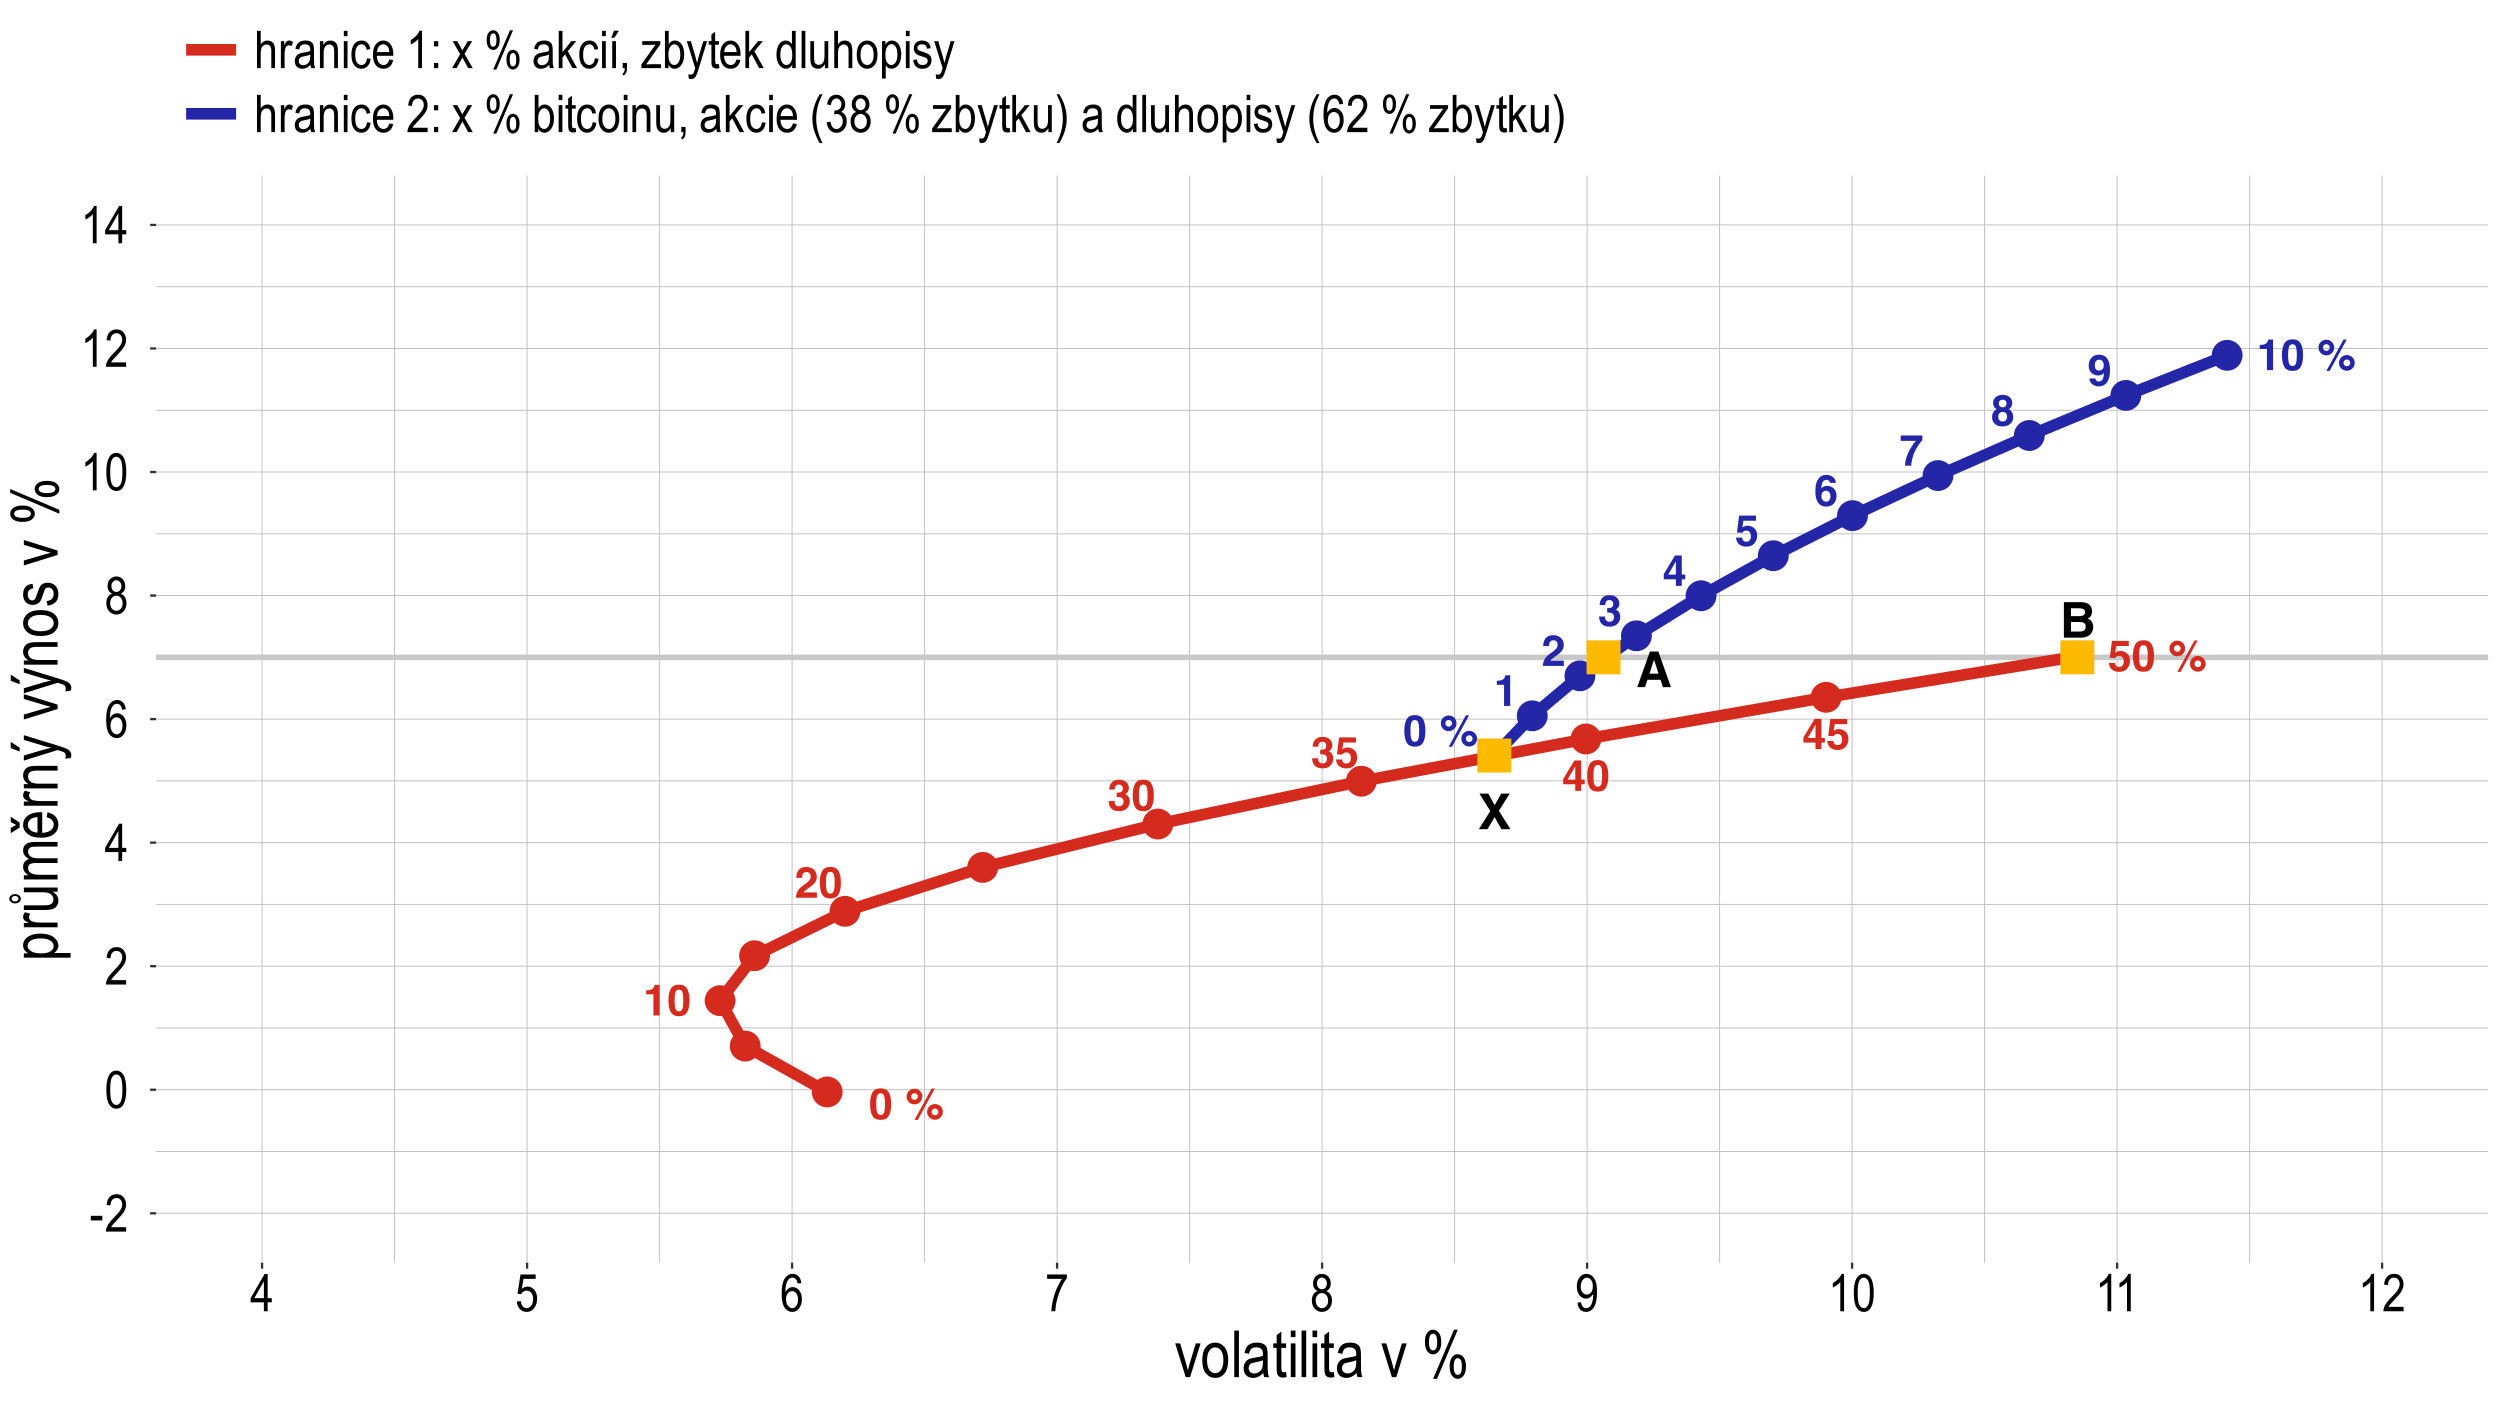 <?xml version="1.0" encoding="UTF-8"?>
<svg xmlns="http://www.w3.org/2000/svg" xmlns:xlink="http://www.w3.org/1999/xlink" width="1152" height="648" viewBox="0 0 1152 648">
<defs>
<g>
<g id="glyph-0-0">
<path d="M 1.5 -14.344 L 13.047 -14.344 L 13.047 0 L 1.5 0 Z M 11.25 -1.797 L 11.25 -12.547 L 3.281 -12.547 L 3.281 -1.797 Z M 11.25 -1.797 "/>
</g>
<g id="glyph-0-1">
<path d="M 5.484 0.344 C 3.691 0.344 2.43 -0.281 1.703 -1.531 C 0.984 -2.789 0.625 -4.586 0.625 -6.922 C 0.625 -9.242 0.984 -11.035 1.703 -12.297 C 2.43 -13.566 3.691 -14.203 5.484 -14.203 C 7.285 -14.203 8.547 -13.57 9.266 -12.312 C 9.984 -11.039 10.344 -9.242 10.344 -6.922 C 10.344 -4.586 9.984 -2.789 9.266 -1.531 C 8.547 -0.281 7.285 0.344 5.484 0.344 Z M 7.109 -3.203 C 7.359 -4.055 7.484 -5.297 7.484 -6.922 C 7.484 -8.617 7.352 -9.875 7.094 -10.688 C 6.844 -11.508 6.305 -11.922 5.484 -11.922 C 4.66 -11.922 4.113 -11.508 3.844 -10.688 C 3.582 -9.875 3.453 -8.617 3.453 -6.922 C 3.453 -5.297 3.582 -4.051 3.844 -3.188 C 4.113 -2.332 4.66 -1.906 5.484 -1.906 C 6.305 -1.906 6.848 -2.336 7.109 -3.203 Z M 7.109 -3.203 "/>
</g>
<g id="glyph-0-2">
</g>
<g id="glyph-0-3">
<path d="M 9.906 -3.344 C 9.906 -4.344 10.258 -5.195 10.969 -5.906 C 11.676 -6.602 12.531 -6.953 13.531 -6.953 C 14.531 -6.953 15.383 -6.598 16.094 -5.891 C 16.801 -5.18 17.156 -4.332 17.156 -3.344 C 17.156 -2.344 16.801 -1.488 16.094 -0.781 C 15.383 -0.07 14.531 0.281 13.531 0.281 C 12.531 0.281 11.676 -0.07 10.969 -0.781 C 10.258 -1.488 9.906 -2.344 9.906 -3.344 Z M 1.516 -7.859 C 0.805 -8.566 0.453 -9.422 0.453 -10.422 C 0.453 -11.422 0.805 -12.27 1.516 -12.969 C 2.223 -13.676 3.078 -14.031 4.078 -14.031 C 5.078 -14.031 5.926 -13.676 6.625 -12.969 C 7.332 -12.27 7.688 -11.422 7.688 -10.422 C 7.688 -9.422 7.332 -8.566 6.625 -7.859 C 5.926 -7.148 5.078 -6.797 4.078 -6.797 C 3.078 -6.797 2.223 -7.148 1.516 -7.859 Z M 5.609 0.375 L 4.094 0.375 L 11.984 -14.109 L 13.469 -14.109 Z M 12.438 -2.25 C 12.738 -1.945 13.102 -1.797 13.531 -1.797 C 13.957 -1.797 14.32 -1.941 14.625 -2.234 C 14.926 -2.535 15.078 -2.906 15.078 -3.344 C 15.078 -3.77 14.926 -4.133 14.625 -4.438 C 14.32 -4.738 13.957 -4.891 13.531 -4.891 C 13.102 -4.891 12.738 -4.738 12.438 -4.438 C 12.133 -4.133 11.984 -3.77 11.984 -3.344 C 11.984 -2.906 12.133 -2.539 12.438 -2.25 Z M 2.984 -9.328 C 3.285 -9.023 3.648 -8.875 4.078 -8.875 C 4.504 -8.875 4.867 -9.023 5.172 -9.328 C 5.473 -9.629 5.625 -9.992 5.625 -10.422 C 5.625 -10.848 5.473 -11.211 5.172 -11.516 C 4.867 -11.816 4.504 -11.969 4.078 -11.969 C 3.648 -11.969 3.285 -11.816 2.984 -11.516 C 2.68 -11.211 2.531 -10.848 2.531 -10.422 C 2.531 -9.992 2.68 -9.629 2.984 -9.328 Z M 2.984 -9.328 "/>
</g>
<g id="glyph-0-4">
<path d="M 7.531 0 L 4.703 0 L 4.703 -9.734 L 1.375 -9.734 L 1.375 -11.609 C 2.25 -11.648 2.863 -11.711 3.219 -11.797 C 3.781 -11.91 4.234 -12.156 4.578 -12.531 C 4.816 -12.781 5 -13.117 5.125 -13.547 C 5.195 -13.797 5.234 -13.984 5.234 -14.109 L 7.531 -14.109 Z M 7.531 0 "/>
</g>
<g id="glyph-0-5">
<path d="M 6.922 -11.234 C 6.598 -11.629 6.125 -11.828 5.5 -11.828 C 4.656 -11.828 4.082 -11.516 3.781 -10.891 C 3.602 -10.523 3.5 -9.945 3.469 -9.156 L 0.781 -9.156 C 0.82 -10.352 1.039 -11.32 1.438 -12.062 C 2.164 -13.469 3.477 -14.172 5.375 -14.172 C 6.863 -14.172 8.047 -13.754 8.922 -12.922 C 9.805 -12.098 10.25 -11.008 10.25 -9.656 C 10.25 -8.602 9.938 -7.676 9.312 -6.875 C 8.906 -6.332 8.238 -5.727 7.312 -5.062 L 6.203 -4.281 C 5.504 -3.789 5.023 -3.43 4.766 -3.203 C 4.516 -2.984 4.301 -2.727 4.125 -2.438 L 10.281 -2.438 L 10.281 0 L 0.625 0 C 0.645 -1.008 0.863 -1.93 1.281 -2.766 C 1.676 -3.711 2.609 -4.711 4.078 -5.766 C 5.348 -6.672 6.176 -7.32 6.562 -7.719 C 7.133 -8.332 7.422 -9.008 7.422 -9.75 C 7.422 -10.344 7.254 -10.836 6.922 -11.234 Z M 6.922 -11.234 "/>
</g>
<g id="glyph-0-6">
<path d="M 3.812 -11.297 C 3.5 -10.879 3.348 -10.32 3.359 -9.625 L 0.781 -9.625 C 0.801 -10.332 0.922 -11 1.141 -11.625 C 1.367 -12.176 1.723 -12.688 2.203 -13.156 C 2.566 -13.477 3 -13.727 3.5 -13.906 C 4 -14.082 4.613 -14.172 5.344 -14.172 C 6.688 -14.172 7.77 -13.82 8.594 -13.125 C 9.426 -12.426 9.844 -11.492 9.844 -10.328 C 9.844 -9.492 9.598 -8.789 9.109 -8.219 C 8.797 -7.863 8.469 -7.617 8.125 -7.484 C 8.383 -7.484 8.75 -7.27 9.219 -6.844 C 9.926 -6.188 10.281 -5.289 10.281 -4.156 C 10.281 -2.957 9.863 -1.906 9.031 -1 C 8.207 -0.102 6.988 0.344 5.375 0.344 C 3.375 0.344 1.984 -0.305 1.203 -1.609 C 0.797 -2.297 0.57 -3.203 0.531 -4.328 L 3.25 -4.328 C 3.25 -3.766 3.336 -3.297 3.516 -2.922 C 3.859 -2.242 4.473 -1.906 5.359 -1.906 C 5.898 -1.906 6.375 -2.094 6.781 -2.469 C 7.188 -2.844 7.391 -3.379 7.391 -4.078 C 7.391 -5.004 7.016 -5.625 6.266 -5.938 C 5.836 -6.113 5.16 -6.203 4.234 -6.203 L 4.234 -8.188 C 5.141 -8.195 5.77 -8.281 6.125 -8.438 C 6.738 -8.719 7.047 -9.27 7.047 -10.094 C 7.047 -10.633 6.891 -11.07 6.578 -11.406 C 6.266 -11.75 5.82 -11.922 5.25 -11.922 C 4.594 -11.922 4.113 -11.711 3.812 -11.297 Z M 3.812 -11.297 "/>
</g>
<g id="glyph-0-7">
<path d="M 5.312 -7 C 4.977 -7 4.688 -6.957 4.438 -6.875 C 4 -6.719 3.672 -6.43 3.453 -6.016 L 0.969 -6.125 L 1.953 -13.922 L 9.734 -13.922 L 9.734 -11.562 L 3.953 -11.562 L 3.453 -8.484 C 3.879 -8.766 4.211 -8.945 4.453 -9.031 C 4.859 -9.188 5.348 -9.266 5.922 -9.266 C 7.086 -9.266 8.102 -8.867 8.969 -8.078 C 9.844 -7.297 10.281 -6.156 10.281 -4.656 C 10.281 -3.352 9.859 -2.188 9.016 -1.156 C 8.18 -0.133 6.93 0.375 5.266 0.375 C 3.93 0.375 2.832 0.012 1.969 -0.703 C 1.102 -1.43 0.625 -2.457 0.531 -3.781 L 3.281 -3.781 C 3.395 -3.176 3.609 -2.707 3.922 -2.375 C 4.234 -2.051 4.688 -1.891 5.281 -1.891 C 5.969 -1.891 6.488 -2.129 6.844 -2.609 C 7.207 -3.098 7.391 -3.707 7.391 -4.438 C 7.391 -5.156 7.219 -5.758 6.875 -6.25 C 6.539 -6.75 6.02 -7 5.312 -7 Z M 5.312 -7 "/>
</g>
<g id="glyph-0-8">
<path d="M 10.422 -5.203 L 10.422 -3.031 L 8.828 -3.031 L 8.828 0 L 6.109 0 L 6.109 -3.031 L 0.531 -3.031 L 0.531 -5.453 L 5.703 -14.016 L 8.828 -14.016 L 8.828 -5.203 Z M 2.578 -5.203 L 6.109 -5.203 L 6.109 -11.297 Z M 2.578 -5.203 "/>
</g>
<g id="glyph-0-9">
<path d="M 6.094 -9.156 C 7.344 -9.156 8.367 -8.727 9.172 -7.875 C 9.973 -7.031 10.375 -5.945 10.375 -4.625 C 10.375 -3.301 9.977 -2.133 9.188 -1.125 C 8.406 -0.125 7.188 0.375 5.531 0.375 C 3.758 0.375 2.453 -0.367 1.609 -1.859 C 0.953 -3.016 0.625 -4.516 0.625 -6.359 C 0.625 -7.43 0.672 -8.305 0.766 -8.984 C 0.922 -10.18 1.234 -11.176 1.703 -11.969 C 2.109 -12.656 2.633 -13.203 3.281 -13.609 C 3.938 -14.023 4.719 -14.234 5.625 -14.234 C 6.938 -14.234 7.977 -13.898 8.75 -13.234 C 9.531 -12.566 9.969 -11.672 10.062 -10.547 L 7.312 -10.547 C 7.312 -10.773 7.223 -11.023 7.047 -11.297 C 6.742 -11.742 6.289 -11.969 5.688 -11.969 C 4.789 -11.969 4.148 -11.461 3.766 -10.453 C 3.555 -9.891 3.414 -9.062 3.344 -7.969 C 3.688 -8.383 4.082 -8.688 4.531 -8.875 C 4.988 -9.062 5.508 -9.156 6.094 -9.156 Z M 4.219 -6.5 C 3.676 -6.082 3.406 -5.406 3.406 -4.469 C 3.406 -3.707 3.609 -3.086 4.016 -2.609 C 4.422 -2.129 4.941 -1.891 5.578 -1.891 C 6.191 -1.891 6.676 -2.117 7.031 -2.578 C 7.383 -3.047 7.562 -3.648 7.562 -4.391 C 7.562 -5.211 7.359 -5.844 6.953 -6.281 C 6.555 -6.719 6.066 -6.938 5.484 -6.938 C 5.004 -6.938 4.582 -6.789 4.219 -6.5 Z M 4.219 -6.5 "/>
</g>
<g id="glyph-0-10">
<path d="M 8.781 -9.578 C 8.039 -8.523 7.422 -7.441 6.922 -6.328 C 6.523 -5.453 6.164 -4.379 5.844 -3.109 C 5.531 -1.848 5.375 -0.812 5.375 0 L 2.484 0 C 2.566 -2.531 3.398 -5.16 4.984 -7.891 C 5.992 -9.578 6.844 -10.758 7.531 -11.438 L 0.5 -11.438 L 0.547 -13.922 L 10.5 -13.922 L 10.5 -11.75 C 10.094 -11.344 9.52 -10.617 8.781 -9.578 Z M 8.781 -9.578 "/>
</g>
<g id="glyph-0-11">
<path d="M 1.734 -0.891 C 0.93 -1.711 0.531 -2.719 0.531 -3.906 C 0.531 -4.695 0.707 -5.41 1.062 -6.047 C 1.426 -6.691 1.953 -7.18 2.641 -7.516 C 1.961 -7.961 1.52 -8.453 1.312 -8.984 C 1.113 -9.516 1.016 -10.008 1.016 -10.469 C 1.016 -11.488 1.398 -12.359 2.172 -13.078 C 2.941 -13.805 4.031 -14.172 5.438 -14.172 C 6.844 -14.172 7.93 -13.805 8.703 -13.078 C 9.473 -12.359 9.859 -11.488 9.859 -10.469 C 9.859 -10.008 9.754 -9.516 9.547 -8.984 C 9.348 -8.453 8.91 -7.992 8.234 -7.609 C 8.922 -7.211 9.441 -6.691 9.797 -6.047 C 10.148 -5.41 10.328 -4.695 10.328 -3.906 C 10.328 -2.719 9.883 -1.707 9 -0.875 C 8.125 -0.039 6.898 0.375 5.328 0.375 C 3.742 0.375 2.547 -0.047 1.734 -0.891 Z M 3.406 -4.094 C 3.406 -3.395 3.582 -2.852 3.938 -2.469 C 4.301 -2.094 4.801 -1.906 5.438 -1.906 C 6.07 -1.906 6.566 -2.094 6.922 -2.469 C 7.285 -2.852 7.469 -3.395 7.469 -4.094 C 7.469 -4.812 7.285 -5.359 6.922 -5.734 C 6.555 -6.109 6.062 -6.297 5.438 -6.297 C 4.812 -6.297 4.316 -6.109 3.953 -5.734 C 3.586 -5.359 3.406 -4.812 3.406 -4.094 Z M 4.141 -8.906 C 4.441 -8.582 4.875 -8.422 5.438 -8.422 C 6 -8.422 6.43 -8.582 6.734 -8.906 C 7.047 -9.227 7.203 -9.645 7.203 -10.156 C 7.203 -10.707 7.047 -11.141 6.734 -11.453 C 6.43 -11.773 6 -11.938 5.438 -11.938 C 4.875 -11.938 4.438 -11.773 4.125 -11.453 C 3.812 -11.141 3.656 -10.707 3.656 -10.156 C 3.656 -9.645 3.816 -9.227 4.141 -8.906 Z M 4.141 -8.906 "/>
</g>
<g id="glyph-0-12">
<path d="M 5.172 0.406 C 4.117 0.406 3.172 0.09 2.328 -0.531 C 1.484 -1.156 1 -2.066 0.875 -3.266 L 3.641 -3.266 C 3.703 -2.848 3.875 -2.508 4.156 -2.25 C 4.445 -2 4.828 -1.875 5.297 -1.875 C 6.211 -1.875 6.859 -2.379 7.234 -3.391 C 7.43 -3.941 7.555 -4.754 7.609 -5.828 C 7.359 -5.504 7.086 -5.258 6.797 -5.094 C 6.273 -4.781 5.641 -4.625 4.891 -4.625 C 3.766 -4.625 2.766 -5.008 1.891 -5.781 C 1.023 -6.562 0.594 -7.68 0.594 -9.141 C 0.594 -10.648 1.023 -11.875 1.891 -12.812 C 2.766 -13.75 3.898 -14.219 5.297 -14.219 C 7.441 -14.219 8.914 -13.27 9.719 -11.375 C 10.176 -10.289 10.406 -8.875 10.406 -7.125 C 10.406 -5.414 10.188 -3.988 9.75 -2.844 C 8.914 -0.676 7.391 0.406 5.172 0.406 Z M 4.203 -11.5 C 3.672 -11.094 3.406 -10.391 3.406 -9.391 C 3.406 -8.555 3.57 -7.93 3.906 -7.516 C 4.25 -7.098 4.773 -6.891 5.484 -6.891 C 5.867 -6.891 6.227 -7 6.562 -7.219 C 7.195 -7.625 7.516 -8.32 7.516 -9.312 C 7.516 -10.102 7.328 -10.734 6.953 -11.203 C 6.578 -11.672 6.066 -11.906 5.422 -11.906 C 4.941 -11.906 4.535 -11.77 4.203 -11.5 Z M 4.203 -11.5 "/>
</g>
<g id="glyph-1-0">
<path d="M 1.719 -16.391 L 14.906 -16.391 L 14.906 0 L 1.719 0 Z M 12.859 -2.047 L 12.859 -14.344 L 3.75 -14.344 L 3.75 -2.047 Z M 12.859 -2.047 "/>
</g>
<g id="glyph-1-1">
<path d="M 14.906 0 L 10.75 0 L 7.641 -5.578 L 4.344 0 L 0.359 0 L 5.641 -8.344 L 0.625 -16.391 L 4.719 -16.391 L 7.641 -11.062 L 10.641 -16.391 L 14.594 -16.391 L 9.578 -8.484 Z M 14.906 0 "/>
</g>
<g id="glyph-1-2">
<path d="M 11.328 -3.375 L 5.297 -3.375 L 4.156 0 L 0.578 0 L 6.422 -16.391 L 10.297 -16.391 L 16.094 0 L 12.391 0 Z M 10.375 -6.188 L 8.328 -12.641 L 6.219 -6.188 Z M 10.375 -6.188 "/>
</g>
<g id="glyph-1-3">
<path d="M 9.219 0 L 1.797 0 L 1.797 -16.391 L 9.75 -16.391 C 11.758 -16.359 13.18 -15.773 14.016 -14.641 C 14.516 -13.941 14.766 -13.109 14.766 -12.141 C 14.766 -11.141 14.516 -10.332 14.016 -9.719 C 13.734 -9.383 13.316 -9.078 12.766 -8.797 C 13.609 -8.492 14.242 -8.008 14.672 -7.344 C 15.098 -6.688 15.312 -5.891 15.312 -4.953 C 15.312 -3.973 15.066 -3.098 14.578 -2.328 C 14.266 -1.816 13.875 -1.391 13.406 -1.047 C 12.875 -0.641 12.25 -0.363 11.531 -0.219 C 10.82 -0.07 10.051 0 9.219 0 Z M 9.141 -7.219 L 5.062 -7.219 L 5.062 -2.844 L 9.078 -2.844 C 9.797 -2.844 10.359 -2.941 10.766 -3.141 C 11.484 -3.492 11.844 -4.176 11.844 -5.188 C 11.844 -6.031 11.492 -6.613 10.797 -6.938 C 10.398 -7.113 9.848 -7.207 9.141 -7.219 Z M 10.844 -10.344 C 11.281 -10.602 11.5 -11.078 11.5 -11.766 C 11.5 -12.535 11.203 -13.039 10.609 -13.281 C 10.098 -13.457 9.445 -13.547 8.656 -13.547 L 5.062 -13.547 L 5.062 -9.922 L 9.078 -9.922 C 9.797 -9.922 10.383 -10.062 10.844 -10.344 Z M 10.844 -10.344 "/>
</g>
<g id="glyph-2-0">
<path d="M 0.516 0 L 0.516 -15 L 5.078 -15 L 5.078 0 Z M 1.062 -0.625 L 4.531 -0.625 L 4.531 -14.5 L 1.062 -14.5 Z M 1.062 -0.625 "/>
</g>
<g id="glyph-2-1">
<path d="M 0.625 -5.156 L 0.625 -7.281 L 5.938 -7.281 L 5.938 -5.156 Z M 0.625 -5.156 "/>
</g>
<g id="glyph-2-2">
<path d="M 9.906 -2.031 L 9.906 0 L 0.594 0 C 0.562 -0.82 0.805 -1.738 1.328 -2.75 C 1.848 -3.77 2.801 -4.973 4.188 -6.359 C 5.801 -7.961 6.859 -9.203 7.359 -10.078 C 7.859 -10.961 8.109 -11.785 8.109 -12.547 C 8.109 -13.422 7.852 -14.129 7.344 -14.672 C 6.832 -15.223 6.203 -15.5 5.453 -15.5 C 4.648 -15.5 3.988 -15.203 3.469 -14.609 C 2.957 -14.016 2.703 -13.164 2.703 -12.062 L 0.922 -12.281 C 1.047 -13.926 1.508 -15.164 2.312 -16 C 3.125 -16.832 4.191 -17.25 5.516 -17.25 C 6.953 -17.25 8.035 -16.766 8.766 -15.797 C 9.504 -14.828 9.875 -13.727 9.875 -12.5 C 9.875 -11.406 9.582 -10.352 9 -9.344 C 8.426 -8.344 7.332 -7.004 5.719 -5.328 C 4.688 -4.273 4.02 -3.555 3.719 -3.172 C 3.414 -2.797 3.172 -2.414 2.984 -2.031 Z M 9.906 -2.031 "/>
</g>
<g id="glyph-2-3">
<path d="M 0.781 -8.469 C 0.781 -11.352 1.172 -13.535 1.953 -15.016 C 2.734 -16.504 3.879 -17.25 5.391 -17.25 C 6.734 -17.25 7.789 -16.648 8.562 -15.453 C 9.5 -13.992 9.969 -11.664 9.969 -8.469 C 9.969 -5.602 9.582 -3.426 8.812 -1.938 C 8.039 -0.445 6.895 0.297 5.375 0.297 C 4.031 0.297 2.926 -0.359 2.062 -1.672 C 1.207 -2.984 0.781 -5.25 0.781 -8.469 Z M 2.562 -8.469 C 2.562 -5.688 2.828 -3.816 3.359 -2.859 C 3.891 -1.91 4.578 -1.438 5.422 -1.438 C 6.203 -1.438 6.859 -1.914 7.391 -2.875 C 7.922 -3.844 8.188 -5.707 8.188 -8.469 C 8.188 -11.27 7.922 -13.141 7.391 -14.078 C 6.859 -15.023 6.164 -15.5 5.312 -15.5 C 4.531 -15.5 3.875 -15.02 3.344 -14.062 C 2.82 -13.102 2.562 -11.238 2.562 -8.469 Z M 2.562 -8.469 "/>
</g>
<g id="glyph-2-4">
<path d="M 6.328 0 L 6.328 -4.109 L 0.219 -4.109 L 0.219 -6.047 L 6.656 -17.188 L 8.062 -17.188 L 8.062 -6.047 L 9.969 -6.047 L 9.969 -4.109 L 8.062 -4.109 L 8.062 0 Z M 6.328 -6.047 L 6.328 -13.797 L 1.922 -6.047 Z M 6.328 -6.047 "/>
</g>
<g id="glyph-2-5">
<path d="M 9.766 -12.969 L 8.047 -12.812 C 7.879 -13.695 7.633 -14.328 7.312 -14.703 C 6.852 -15.242 6.301 -15.516 5.656 -15.516 C 4.645 -15.516 3.832 -14.891 3.219 -13.641 C 2.695 -12.566 2.43 -10.973 2.422 -8.859 C 2.828 -9.609 3.328 -10.176 3.922 -10.562 C 4.523 -10.945 5.164 -11.141 5.844 -11.141 C 6.957 -11.141 7.93 -10.633 8.766 -9.625 C 9.598 -8.613 10.016 -7.258 10.016 -5.562 C 10.016 -4.414 9.801 -3.375 9.375 -2.438 C 8.957 -1.508 8.422 -0.82 7.766 -0.375 C 7.109 0.07 6.391 0.297 5.609 0.297 C 4.18 0.297 3.004 -0.344 2.078 -1.625 C 1.16 -2.906 0.703 -5.047 0.703 -8.047 C 0.703 -11.359 1.176 -13.719 2.125 -15.125 C 3.07 -16.539 4.281 -17.25 5.75 -17.25 C 6.82 -17.25 7.719 -16.883 8.438 -16.156 C 9.164 -15.426 9.609 -14.363 9.766 -12.969 Z M 2.703 -5.562 C 2.703 -4.32 2.992 -3.32 3.578 -2.562 C 4.16 -1.812 4.836 -1.438 5.609 -1.438 C 6.297 -1.438 6.906 -1.789 7.438 -2.5 C 7.969 -3.219 8.234 -4.195 8.234 -5.438 C 8.234 -6.656 7.969 -7.598 7.438 -8.266 C 6.906 -8.941 6.258 -9.281 5.5 -9.281 C 4.75 -9.281 4.094 -8.945 3.531 -8.281 C 2.977 -7.613 2.703 -6.707 2.703 -5.562 Z M 2.703 -5.562 "/>
</g>
<g id="glyph-2-6">
<path d="M 3.453 -9.312 C 2.754 -9.625 2.227 -10.07 1.875 -10.656 C 1.52 -11.238 1.344 -11.961 1.344 -12.828 C 1.344 -14.141 1.723 -15.203 2.484 -16.016 C 3.254 -16.836 4.223 -17.25 5.391 -17.25 C 6.566 -17.25 7.539 -16.832 8.312 -16 C 9.094 -15.164 9.484 -14.086 9.484 -12.766 C 9.484 -11.93 9.312 -11.227 8.969 -10.656 C 8.625 -10.082 8.102 -9.633 7.406 -9.312 C 8.258 -8.977 8.914 -8.438 9.375 -7.688 C 9.832 -6.938 10.062 -6.008 10.062 -4.906 C 10.062 -3.375 9.613 -2.125 8.719 -1.156 C 7.832 -0.188 6.734 0.297 5.422 0.297 C 4.098 0.297 2.992 -0.188 2.109 -1.156 C 1.223 -2.125 0.781 -3.391 0.781 -4.953 C 0.781 -6.109 1.016 -7.055 1.484 -7.797 C 1.953 -8.547 2.609 -9.051 3.453 -9.312 Z M 3.125 -12.891 C 3.125 -12.047 3.344 -11.375 3.781 -10.875 C 4.227 -10.375 4.773 -10.125 5.422 -10.125 C 6.055 -10.125 6.598 -10.367 7.047 -10.859 C 7.492 -11.359 7.719 -12 7.719 -12.781 C 7.719 -13.582 7.488 -14.238 7.031 -14.75 C 6.57 -15.258 6.031 -15.516 5.406 -15.516 C 4.781 -15.516 4.242 -15.266 3.797 -14.766 C 3.348 -14.266 3.125 -13.641 3.125 -12.891 Z M 2.547 -4.953 C 2.547 -3.898 2.828 -3.051 3.391 -2.406 C 3.961 -1.758 4.641 -1.438 5.422 -1.438 C 6.223 -1.438 6.898 -1.75 7.453 -2.375 C 8.004 -3 8.281 -3.836 8.281 -4.891 C 8.281 -5.941 7.992 -6.789 7.422 -7.438 C 6.859 -8.082 6.176 -8.406 5.375 -8.406 C 4.594 -8.406 3.926 -8.082 3.375 -7.438 C 2.82 -6.801 2.547 -5.973 2.547 -4.953 Z M 2.547 -4.953 "/>
</g>
<g id="glyph-2-7">
<path d="M 7.297 0 L 5.562 0 L 5.562 -13.438 C 5.164 -12.969 4.629 -12.488 3.953 -12 C 3.285 -11.52 2.672 -11.156 2.109 -10.906 L 2.109 -12.938 C 3.066 -13.488 3.91 -14.156 4.641 -14.938 C 5.367 -15.727 5.879 -16.5 6.172 -17.25 L 7.297 -17.25 Z M 7.297 0 "/>
</g>
<g id="glyph-2-8">
<path d="M 0.781 -4.5 L 2.609 -4.688 C 2.742 -3.594 3.055 -2.773 3.547 -2.234 C 4.047 -1.703 4.625 -1.438 5.281 -1.438 C 6.102 -1.438 6.812 -1.812 7.406 -2.562 C 8 -3.32 8.297 -4.352 8.297 -5.656 C 8.297 -6.883 8.008 -7.836 7.438 -8.516 C 6.863 -9.191 6.145 -9.531 5.281 -9.531 C 4.75 -9.531 4.254 -9.383 3.797 -9.094 C 3.348 -8.801 2.988 -8.391 2.719 -7.859 L 1.094 -8.125 L 2.469 -16.953 L 9.453 -16.953 L 9.453 -14.938 L 3.844 -14.938 L 3.078 -10.312 C 3.922 -11.031 4.812 -11.391 5.75 -11.391 C 6.926 -11.391 7.945 -10.883 8.812 -9.875 C 9.688 -8.875 10.125 -7.523 10.125 -5.828 C 10.125 -4.148 9.688 -2.707 8.812 -1.5 C 7.945 -0.301 6.781 0.297 5.312 0.297 C 4.094 0.297 3.062 -0.125 2.219 -0.969 C 1.383 -1.82 0.906 -3 0.781 -4.5 Z M 0.781 -4.5 "/>
</g>
<g id="glyph-2-9">
<path d="M 0.906 -14.938 L 0.906 -16.953 L 10.016 -16.953 L 10.016 -15.312 C 8.66 -13.551 7.469 -11.254 6.438 -8.422 C 5.406 -5.586 4.812 -2.781 4.656 0 L 2.875 0 C 2.895 -1.438 3.117 -3.113 3.547 -5.031 C 3.984 -6.945 4.582 -8.77 5.344 -10.5 C 6.102 -12.238 6.922 -13.719 7.797 -14.938 Z M 0.906 -14.938 "/>
</g>
<g id="glyph-2-10">
<path d="M 1.047 -3.969 L 2.703 -4.156 C 2.973 -2.344 3.754 -1.438 5.047 -1.438 C 5.629 -1.438 6.156 -1.633 6.625 -2.031 C 7.102 -2.426 7.504 -3.129 7.828 -4.141 C 8.16 -5.148 8.328 -6.328 8.328 -7.672 L 8.328 -8.094 C 7.961 -7.395 7.473 -6.844 6.859 -6.438 C 6.254 -6.031 5.633 -5.828 5 -5.828 C 3.852 -5.828 2.863 -6.328 2.031 -7.328 C 1.195 -8.336 0.781 -9.711 0.781 -11.453 C 0.781 -13.242 1.211 -14.656 2.078 -15.688 C 2.941 -16.727 3.992 -17.25 5.234 -17.25 C 6.109 -17.25 6.922 -16.957 7.672 -16.375 C 8.43 -15.801 9.02 -14.953 9.438 -13.828 C 9.852 -12.703 10.062 -11.082 10.062 -8.969 C 10.062 -6.602 9.836 -4.77 9.391 -3.469 C 8.941 -2.164 8.336 -1.211 7.578 -0.609 C 6.816 -0.004 5.961 0.297 5.016 0.297 C 3.941 0.297 3.047 -0.066 2.328 -0.797 C 1.609 -1.535 1.18 -2.594 1.047 -3.969 Z M 8.141 -11.562 C 8.141 -12.781 7.863 -13.738 7.312 -14.438 C 6.77 -15.145 6.141 -15.5 5.422 -15.5 C 4.68 -15.5 4.02 -15.125 3.438 -14.375 C 2.852 -13.625 2.562 -12.625 2.562 -11.375 C 2.562 -10.25 2.836 -9.352 3.391 -8.688 C 3.953 -8.02 4.617 -7.688 5.391 -7.688 C 6.16 -7.688 6.812 -8.02 7.344 -8.688 C 7.875 -9.363 8.141 -10.32 8.141 -11.562 Z M 8.141 -11.562 "/>
</g>
<g id="glyph-2-11">
<path d="M 1.266 0 L 1.266 -17.188 L 2.984 -17.188 L 2.984 -11.016 C 3.391 -11.586 3.848 -12.016 4.359 -12.297 C 4.879 -12.586 5.445 -12.734 6.062 -12.734 C 7.145 -12.734 8 -12.383 8.625 -11.688 C 9.258 -11 9.578 -9.734 9.578 -7.891 L 9.578 0 L 7.859 0 L 7.859 -7.891 C 7.859 -8.961 7.664 -9.734 7.281 -10.203 C 6.895 -10.672 6.367 -10.906 5.703 -10.906 C 4.953 -10.906 4.312 -10.602 3.781 -10 C 3.25 -9.406 2.984 -8.344 2.984 -6.812 L 2.984 0 Z M 1.266 0 "/>
</g>
<g id="glyph-2-12">
<path d="M 1.266 0 L 1.266 -12.453 L 2.828 -12.453 L 2.828 -10.562 C 3.223 -11.438 3.586 -12.016 3.922 -12.297 C 4.254 -12.586 4.629 -12.734 5.047 -12.734 C 5.617 -12.734 6.207 -12.504 6.812 -12.047 L 6.219 -10.094 C 5.789 -10.395 5.375 -10.547 4.969 -10.547 C 4.602 -10.547 4.266 -10.414 3.953 -10.156 C 3.648 -9.906 3.438 -9.547 3.312 -9.078 C 3.094 -8.273 2.984 -7.422 2.984 -6.516 L 2.984 0 Z M 1.266 0 "/>
</g>
<g id="glyph-2-13">
<path d="M 7.922 -1.531 C 7.348 -0.938 6.75 -0.484 6.125 -0.172 C 5.5 0.129 4.848 0.281 4.172 0.281 C 3.109 0.281 2.258 -0.035 1.625 -0.672 C 1 -1.316 0.688 -2.18 0.688 -3.266 C 0.688 -3.984 0.832 -4.617 1.125 -5.172 C 1.426 -5.734 1.832 -6.172 2.344 -6.484 C 2.863 -6.797 3.645 -7.023 4.688 -7.172 C 6.094 -7.379 7.125 -7.625 7.781 -7.906 L 7.797 -8.438 C 7.797 -9.289 7.645 -9.891 7.344 -10.234 C 6.906 -10.734 6.242 -10.984 5.359 -10.984 C 4.555 -10.984 3.953 -10.816 3.547 -10.484 C 3.148 -10.148 2.859 -9.523 2.672 -8.609 L 0.969 -8.891 C 1.219 -10.234 1.707 -11.207 2.438 -11.812 C 3.176 -12.426 4.234 -12.734 5.609 -12.734 C 6.68 -12.734 7.52 -12.531 8.125 -12.125 C 8.738 -11.719 9.125 -11.219 9.281 -10.625 C 9.445 -10.031 9.531 -9.164 9.531 -8.031 L 9.531 -5.219 C 9.531 -3.25 9.566 -2.008 9.641 -1.5 C 9.711 -0.988 9.859 -0.488 10.078 0 L 8.281 0 C 8.094 -0.426 7.973 -0.938 7.922 -1.531 Z M 7.781 -6.25 C 7.145 -5.938 6.203 -5.672 4.953 -5.453 C 4.234 -5.328 3.727 -5.18 3.438 -5.016 C 3.145 -4.859 2.914 -4.633 2.75 -4.344 C 2.594 -4.051 2.516 -3.711 2.516 -3.328 C 2.516 -2.734 2.695 -2.258 3.062 -1.906 C 3.438 -1.551 3.945 -1.375 4.594 -1.375 C 5.207 -1.375 5.766 -1.531 6.266 -1.844 C 6.773 -2.164 7.156 -2.594 7.406 -3.125 C 7.656 -3.664 7.781 -4.445 7.781 -5.469 Z M 7.781 -6.25 "/>
</g>
<g id="glyph-2-14">
<path d="M 1.266 0 L 1.266 -12.453 L 2.828 -12.453 L 2.828 -10.672 C 3.203 -11.359 3.66 -11.875 4.203 -12.219 C 4.742 -12.562 5.367 -12.734 6.078 -12.734 C 6.617 -12.734 7.117 -12.625 7.578 -12.406 C 8.047 -12.188 8.422 -11.906 8.703 -11.562 C 8.992 -11.219 9.207 -10.766 9.344 -10.203 C 9.488 -9.648 9.562 -8.801 9.562 -7.656 L 9.562 0 L 7.828 0 L 7.828 -7.578 C 7.828 -8.484 7.75 -9.145 7.594 -9.562 C 7.438 -9.988 7.191 -10.316 6.859 -10.547 C 6.523 -10.785 6.141 -10.906 5.703 -10.906 C 4.879 -10.906 4.219 -10.594 3.719 -9.969 C 3.227 -9.352 2.984 -8.297 2.984 -6.797 L 2.984 0 Z M 1.266 0 "/>
</g>
<g id="glyph-2-15">
<path d="M 1.266 -14.75 L 1.266 -17.188 L 2.984 -17.188 L 2.984 -14.75 Z M 1.266 0 L 1.266 -12.453 L 2.984 -12.453 L 2.984 0 Z M 1.266 0 "/>
</g>
<g id="glyph-2-16">
<path d="M 7.953 -4.562 L 9.656 -4.297 C 9.457 -2.805 8.969 -1.672 8.188 -0.891 C 7.406 -0.109 6.461 0.281 5.359 0.281 C 4.023 0.281 2.926 -0.266 2.062 -1.359 C 1.195 -2.461 0.766 -4.086 0.766 -6.234 C 0.766 -8.398 1.195 -10.023 2.062 -11.109 C 2.938 -12.191 4.055 -12.734 5.422 -12.734 C 6.484 -12.734 7.375 -12.406 8.094 -11.75 C 8.812 -11.094 9.273 -10.109 9.484 -8.797 L 7.812 -8.469 C 7.645 -9.312 7.359 -9.941 6.953 -10.359 C 6.547 -10.785 6.055 -11 5.484 -11 C 4.629 -11 3.922 -10.617 3.359 -9.859 C 2.805 -9.109 2.531 -7.91 2.531 -6.266 C 2.531 -4.578 2.797 -3.352 3.328 -2.594 C 3.867 -1.832 4.555 -1.453 5.391 -1.453 C 6.047 -1.453 6.602 -1.703 7.062 -2.203 C 7.531 -2.711 7.828 -3.5 7.953 -4.562 Z M 7.953 -4.562 "/>
</g>
<g id="glyph-2-17">
<path d="M 8.25 -4.016 L 10.031 -3.734 C 9.738 -2.41 9.203 -1.41 8.422 -0.734 C 7.641 -0.055 6.676 0.281 5.531 0.281 C 4.082 0.281 2.91 -0.266 2.016 -1.359 C 1.129 -2.461 0.688 -4.051 0.688 -6.125 C 0.688 -8.27 1.133 -9.906 2.031 -11.031 C 2.938 -12.164 4.082 -12.734 5.469 -12.734 C 6.781 -12.734 7.879 -12.176 8.766 -11.062 C 9.648 -9.957 10.094 -8.352 10.094 -6.25 L 10.078 -5.688 L 2.469 -5.688 C 2.531 -4.289 2.848 -3.234 3.422 -2.516 C 4.004 -1.805 4.711 -1.453 5.547 -1.453 C 6.836 -1.453 7.738 -2.305 8.25 -4.016 Z M 2.562 -7.422 L 8.266 -7.422 C 8.18 -8.492 7.953 -9.297 7.578 -9.828 C 7.016 -10.609 6.305 -11 5.453 -11 C 4.68 -11 4.02 -10.676 3.469 -10.031 C 2.926 -9.383 2.625 -8.516 2.562 -7.422 Z M 2.562 -7.422 "/>
</g>
<g id="glyph-2-18">
</g>
<g id="glyph-2-19">
<path d="M 1.812 -10.047 L 1.812 -12.453 L 3.781 -12.453 L 3.781 -10.047 Z M 1.812 0 L 1.812 -2.406 L 3.781 -2.406 L 3.781 0 Z M 1.812 0 "/>
</g>
<g id="glyph-2-20">
<path d="M 0.141 0 L 3.875 -6.469 L 0.422 -12.453 L 2.578 -12.453 L 4.156 -9.531 C 4.438 -8.988 4.672 -8.523 4.859 -8.141 C 5.148 -8.672 5.41 -9.125 5.641 -9.5 L 7.359 -12.453 L 9.422 -12.453 L 5.891 -6.594 L 9.688 0 L 7.578 0 L 5.469 -3.875 L 4.922 -4.906 L 2.234 0 Z M 0.141 0 "/>
</g>
<g id="glyph-2-21">
<path d="M 1.109 -13.062 C 1.109 -14.488 1.391 -15.578 1.953 -16.328 C 2.523 -17.086 3.227 -17.469 4.062 -17.469 C 4.914 -17.469 5.641 -17.086 6.234 -16.328 C 6.828 -15.578 7.125 -14.445 7.125 -12.938 C 7.125 -11.457 6.828 -10.328 6.234 -9.547 C 5.641 -8.773 4.922 -8.391 4.078 -8.391 C 3.254 -8.391 2.551 -8.773 1.969 -9.547 C 1.395 -10.316 1.109 -11.488 1.109 -13.062 Z M 4.109 -16.016 C 3.68 -16.016 3.32 -15.785 3.031 -15.328 C 2.75 -14.879 2.609 -14.078 2.609 -12.922 C 2.609 -11.773 2.75 -10.973 3.031 -10.516 C 3.32 -10.066 3.695 -9.844 4.156 -9.844 C 4.562 -9.844 4.906 -10.07 5.188 -10.531 C 5.477 -10.988 5.625 -11.785 5.625 -12.922 C 5.625 -14.066 5.477 -14.867 5.188 -15.328 C 4.906 -15.785 4.547 -16.016 4.109 -16.016 Z M 4.109 0.641 L 11.828 -17.469 L 13.234 -17.469 L 5.562 0.641 Z M 10.219 -4.031 C 10.219 -5.457 10.504 -6.551 11.078 -7.312 C 11.648 -8.07 12.344 -8.453 13.156 -8.453 C 14.031 -8.453 14.766 -8.07 15.359 -7.312 C 15.953 -6.562 16.25 -5.43 16.25 -3.922 C 16.25 -2.441 15.945 -1.312 15.344 -0.531 C 14.75 0.246 14.035 0.641 13.203 0.641 C 12.367 0.641 11.66 0.254 11.078 -0.516 C 10.504 -1.297 10.219 -2.469 10.219 -4.031 Z M 13.234 -7 C 12.797 -7 12.43 -6.77 12.141 -6.312 C 11.859 -5.852 11.719 -5.051 11.719 -3.906 C 11.719 -2.758 11.863 -1.957 12.156 -1.5 C 12.445 -1.051 12.816 -0.828 13.266 -0.828 C 13.672 -0.828 14.016 -1.055 14.297 -1.516 C 14.586 -1.973 14.734 -2.773 14.734 -3.922 C 14.734 -5.055 14.586 -5.852 14.297 -6.312 C 14.016 -6.77 13.66 -7 13.234 -7 Z M 13.234 -7 "/>
</g>
<g id="glyph-2-22">
<path d="M 1.312 0 L 1.312 -17.188 L 3.031 -17.188 L 3.031 -7.391 L 7.141 -12.453 L 9.375 -12.453 L 5.469 -7.828 L 9.766 0 L 7.641 0 L 4.25 -6.359 L 3.031 -4.938 L 3.031 0 Z M 1.312 0 "/>
</g>
<g id="glyph-2-23">
<path d="M 1.953 0 L 1.953 -12.453 L 3.672 -12.453 L 3.672 0 Z M 1.516 -14 L 2.781 -17.281 L 5.047 -17.281 L 2.938 -14 Z M 1.516 -14 "/>
</g>
<g id="glyph-2-24">
<path d="M 1.781 0 L 1.781 -2.406 L 3.75 -2.406 L 3.75 0 C 3.75 0.926 3.613 1.656 3.344 2.188 C 3.07 2.719 2.672 3.125 2.141 3.406 L 1.672 2.5 C 2.016 2.312 2.273 2.031 2.453 1.656 C 2.641 1.289 2.738 0.738 2.75 0 Z M 1.781 0 "/>
</g>
<g id="glyph-2-25">
<path d="M 0.391 0 L 0.391 -1.719 L 6.891 -10.812 C 6.148 -10.758 5.5 -10.734 4.938 -10.734 L 0.781 -10.734 L 0.781 -12.453 L 9.125 -12.453 L 9.125 -11.047 L 3.594 -3.156 L 2.516 -1.719 C 3.297 -1.781 4.023 -1.812 4.703 -1.812 L 9.422 -1.812 L 9.422 0 Z M 0.391 0 "/>
</g>
<g id="glyph-2-26">
<path d="M 2.859 0 L 1.25 0 L 1.25 -17.188 L 2.984 -17.188 L 2.984 -11.047 C 3.348 -11.609 3.758 -12.031 4.219 -12.312 C 4.688 -12.594 5.207 -12.734 5.781 -12.734 C 6.57 -12.734 7.297 -12.492 7.953 -12.016 C 8.609 -11.535 9.129 -10.812 9.516 -9.844 C 9.91 -8.875 10.109 -7.695 10.109 -6.312 C 10.109 -4.207 9.664 -2.582 8.781 -1.438 C 7.895 -0.289 6.863 0.281 5.688 0.281 C 5.094 0.281 4.555 0.129 4.078 -0.172 C 3.609 -0.484 3.203 -0.945 2.859 -1.562 Z M 2.844 -6.312 C 2.844 -5.031 2.957 -4.066 3.188 -3.422 C 3.426 -2.785 3.758 -2.297 4.188 -1.953 C 4.613 -1.617 5.086 -1.453 5.609 -1.453 C 6.328 -1.453 6.957 -1.852 7.5 -2.656 C 8.051 -3.457 8.328 -4.656 8.328 -6.25 C 8.328 -7.883 8.062 -9.082 7.531 -9.844 C 7 -10.613 6.348 -11 5.578 -11 C 4.867 -11 4.234 -10.598 3.672 -9.797 C 3.117 -8.992 2.844 -7.832 2.844 -6.312 Z M 2.844 -6.312 "/>
</g>
<g id="glyph-2-27">
<path d="M 1.219 4.797 L 1.031 2.812 C 1.414 2.938 1.742 3 2.016 3 C 2.379 3 2.68 2.926 2.922 2.781 C 3.16 2.633 3.359 2.406 3.516 2.094 C 3.566 1.977 3.797 1.289 4.203 0.031 L 0.312 -12.453 L 2.188 -12.453 L 4.312 -5.234 C 4.582 -4.336 4.828 -3.379 5.047 -2.359 C 5.242 -3.328 5.477 -4.27 5.75 -5.188 L 7.938 -12.453 L 9.672 -12.453 L 5.797 0.219 C 5.285 1.852 4.883 2.945 4.594 3.5 C 4.301 4.051 3.969 4.445 3.594 4.688 C 3.219 4.926 2.797 5.047 2.328 5.047 C 2.004 5.047 1.633 4.961 1.219 4.797 Z M 1.219 4.797 "/>
</g>
<g id="glyph-2-28">
<path d="M 5.125 -1.891 L 5.359 -0.031 C 4.879 0.102 4.445 0.172 4.062 0.172 C 3.469 0.172 2.984 0.051 2.609 -0.188 C 2.242 -0.426 1.992 -0.754 1.859 -1.172 C 1.723 -1.586 1.656 -2.41 1.656 -3.641 L 1.656 -10.812 L 0.391 -10.812 L 0.391 -12.453 L 1.656 -12.453 L 1.656 -15.531 L 3.375 -16.797 L 3.375 -12.453 L 5.125 -12.453 L 5.125 -10.812 L 3.375 -10.812 L 3.375 -3.531 C 3.375 -2.852 3.426 -2.422 3.531 -2.234 C 3.676 -1.953 3.953 -1.812 4.359 -1.812 C 4.555 -1.812 4.812 -1.836 5.125 -1.891 Z M 5.125 -1.891 "/>
</g>
<g id="glyph-2-29">
<path d="M 7.891 0 L 7.891 -1.578 C 7.578 -0.973 7.172 -0.508 6.672 -0.188 C 6.18 0.121 5.656 0.281 5.094 0.281 C 3.883 0.281 2.836 -0.285 1.953 -1.422 C 1.078 -2.555 0.641 -4.156 0.641 -6.219 C 0.641 -7.633 0.832 -8.832 1.219 -9.812 C 1.613 -10.801 2.141 -11.535 2.797 -12.016 C 3.453 -12.492 4.176 -12.734 4.969 -12.734 C 5.539 -12.734 6.07 -12.582 6.562 -12.281 C 7.051 -11.977 7.453 -11.555 7.766 -11.016 L 7.766 -17.188 L 9.5 -17.188 L 9.5 0 Z M 2.422 -6.219 C 2.422 -4.602 2.695 -3.406 3.25 -2.625 C 3.812 -1.844 4.461 -1.453 5.203 -1.453 C 5.941 -1.453 6.578 -1.828 7.109 -2.578 C 7.648 -3.328 7.922 -4.461 7.922 -5.984 C 7.922 -7.723 7.648 -8.992 7.109 -9.797 C 6.578 -10.598 5.898 -11 5.078 -11 C 4.348 -11 3.723 -10.613 3.203 -9.844 C 2.68 -9.07 2.422 -7.863 2.422 -6.219 Z M 2.422 -6.219 "/>
</g>
<g id="glyph-2-30">
<path d="M 1.219 0 L 1.219 -17.188 L 2.938 -17.188 L 2.938 0 Z M 1.219 0 "/>
</g>
<g id="glyph-2-31">
<path d="M 7.953 0 L 7.953 -1.828 C 7.555 -1.129 7.086 -0.602 6.547 -0.25 C 6.016 0.102 5.406 0.281 4.719 0.281 C 3.914 0.281 3.227 0.066 2.656 -0.359 C 2.094 -0.797 1.711 -1.348 1.516 -2.016 C 1.328 -2.68 1.234 -3.586 1.234 -4.734 L 1.234 -12.453 L 2.953 -12.453 L 2.953 -5.547 C 2.953 -4.266 3.016 -3.406 3.141 -2.969 C 3.273 -2.539 3.516 -2.191 3.859 -1.922 C 4.211 -1.66 4.609 -1.531 5.047 -1.531 C 5.879 -1.531 6.562 -1.875 7.094 -2.562 C 7.539 -3.145 7.766 -4.219 7.766 -5.781 L 7.766 -12.453 L 9.5 -12.453 L 9.5 0 Z M 7.953 0 "/>
</g>
<g id="glyph-2-32">
<path d="M 0.625 -6.219 C 0.625 -8.375 1.07 -10 1.969 -11.094 C 2.875 -12.188 4.02 -12.734 5.406 -12.734 C 6.758 -12.734 7.895 -12.188 8.812 -11.094 C 9.727 -10 10.188 -8.422 10.188 -6.359 C 10.188 -4.117 9.734 -2.453 8.828 -1.359 C 7.93 -0.266 6.789 0.281 5.406 0.281 C 4.039 0.281 2.898 -0.266 1.984 -1.359 C 1.078 -2.461 0.625 -4.082 0.625 -6.219 Z M 2.391 -6.219 C 2.391 -4.613 2.68 -3.414 3.266 -2.625 C 3.859 -1.844 4.586 -1.453 5.453 -1.453 C 6.266 -1.453 6.961 -1.848 7.547 -2.641 C 8.129 -3.43 8.422 -4.625 8.422 -6.219 C 8.422 -7.82 8.125 -9.016 7.531 -9.797 C 6.945 -10.586 6.223 -10.984 5.359 -10.984 C 4.535 -10.984 3.832 -10.586 3.25 -9.797 C 2.676 -9.004 2.391 -7.812 2.391 -6.219 Z M 2.391 -6.219 "/>
</g>
<g id="glyph-2-33">
<path d="M 1.266 4.766 L 1.266 -12.453 L 2.844 -12.453 L 2.844 -10.828 C 3.238 -11.504 3.672 -11.988 4.141 -12.281 C 4.617 -12.582 5.172 -12.734 5.797 -12.734 C 6.598 -12.734 7.32 -12.492 7.969 -12.016 C 8.613 -11.535 9.133 -10.805 9.531 -9.828 C 9.926 -8.859 10.125 -7.691 10.125 -6.328 C 10.125 -4.211 9.68 -2.582 8.797 -1.438 C 7.91 -0.289 6.867 0.281 5.672 0.281 C 5.141 0.281 4.645 0.145 4.188 -0.125 C 3.727 -0.406 3.328 -0.797 2.984 -1.297 L 2.984 4.766 Z M 2.828 -6.156 C 2.828 -4.539 3.094 -3.352 3.625 -2.594 C 4.164 -1.832 4.82 -1.453 5.594 -1.453 C 6.32 -1.453 6.961 -1.848 7.516 -2.641 C 8.078 -3.43 8.359 -4.648 8.359 -6.297 C 8.359 -7.922 8.086 -9.125 7.547 -9.906 C 7.004 -10.688 6.348 -11.078 5.578 -11.078 C 4.879 -11.078 4.242 -10.656 3.672 -9.812 C 3.109 -8.977 2.828 -7.758 2.828 -6.156 Z M 2.828 -6.156 "/>
</g>
<g id="glyph-2-34">
<path d="M 0.609 -3.719 L 2.328 -4.047 C 2.422 -3.172 2.691 -2.52 3.141 -2.094 C 3.598 -1.664 4.203 -1.453 4.953 -1.453 C 5.703 -1.453 6.281 -1.633 6.688 -2 C 7.102 -2.375 7.312 -2.848 7.312 -3.422 C 7.312 -3.91 7.133 -4.297 6.781 -4.578 C 6.539 -4.766 5.957 -5 5.031 -5.281 C 3.688 -5.688 2.785 -6.035 2.328 -6.328 C 1.879 -6.617 1.531 -7.004 1.281 -7.484 C 1.031 -7.973 0.906 -8.523 0.906 -9.141 C 0.906 -10.203 1.242 -11.066 1.922 -11.734 C 2.598 -12.398 3.539 -12.734 4.75 -12.734 C 5.508 -12.734 6.176 -12.594 6.75 -12.312 C 7.32 -12.039 7.758 -11.676 8.062 -11.219 C 8.363 -10.758 8.578 -10.098 8.703 -9.234 L 7.016 -8.953 C 6.859 -10.316 6.117 -11 4.797 -11 C 4.047 -11 3.484 -10.848 3.109 -10.547 C 2.742 -10.242 2.562 -9.859 2.562 -9.391 C 2.562 -8.93 2.738 -8.566 3.094 -8.297 C 3.301 -8.141 3.926 -7.891 4.969 -7.547 C 6.395 -7.086 7.316 -6.723 7.734 -6.453 C 8.16 -6.18 8.488 -5.812 8.719 -5.344 C 8.957 -4.883 9.078 -4.332 9.078 -3.688 C 9.078 -2.5 8.703 -1.535 7.953 -0.797 C 7.203 -0.066 6.172 0.297 4.859 0.297 C 2.422 0.297 1.004 -1.039 0.609 -3.719 Z M 0.609 -3.719 "/>
</g>
<g id="glyph-2-35">
<path d="M 4.594 5.047 C 3.738 3.703 2.957 2.047 2.25 0.078 C 1.539 -1.891 1.188 -3.992 1.188 -6.234 C 1.188 -10.035 2.32 -13.781 4.594 -17.469 L 5.844 -17.469 C 4.969 -15.633 4.363 -14.211 4.031 -13.203 C 3.695 -12.191 3.43 -11.078 3.234 -9.859 C 3.047 -8.648 2.953 -7.438 2.953 -6.219 C 2.953 -2.469 3.914 1.285 5.844 5.047 Z M 4.594 5.047 "/>
</g>
<g id="glyph-2-36">
<path d="M 0.797 -4.531 L 2.531 -4.812 C 2.895 -2.562 3.805 -1.438 5.266 -1.438 C 6.055 -1.438 6.738 -1.77 7.312 -2.438 C 7.895 -3.113 8.188 -3.984 8.188 -5.047 C 8.188 -6.047 7.922 -6.848 7.391 -7.453 C 6.859 -8.066 6.203 -8.375 5.422 -8.375 C 5.098 -8.375 4.691 -8.297 4.203 -8.141 L 4.406 -9.984 L 4.672 -9.969 C 5.523 -9.969 6.219 -10.227 6.75 -10.75 C 7.281 -11.27 7.547 -11.969 7.547 -12.844 C 7.547 -13.645 7.32 -14.289 6.875 -14.781 C 6.438 -15.27 5.895 -15.516 5.25 -15.516 C 4.582 -15.516 4.02 -15.258 3.562 -14.75 C 3.113 -14.238 2.828 -13.461 2.703 -12.422 L 0.969 -12.797 C 1.188 -14.266 1.676 -15.375 2.438 -16.125 C 3.207 -16.875 4.141 -17.25 5.234 -17.25 C 6.367 -17.25 7.332 -16.828 8.125 -15.984 C 8.926 -15.141 9.328 -14.078 9.328 -12.797 C 9.328 -12.016 9.156 -11.32 8.812 -10.719 C 8.477 -10.125 8.004 -9.656 7.391 -9.312 C 7.953 -9.156 8.414 -8.895 8.781 -8.531 C 9.156 -8.176 9.453 -7.695 9.672 -7.094 C 9.898 -6.488 10.016 -5.816 10.016 -5.078 C 10.016 -3.492 9.551 -2.195 8.625 -1.188 C 7.695 -0.188 6.582 0.312 5.281 0.312 C 4.082 0.312 3.062 -0.125 2.219 -1 C 1.383 -1.883 0.91 -3.062 0.797 -4.531 Z M 0.797 -4.531 "/>
</g>
<g id="glyph-2-37">
<path d="M 1.953 5.047 L 0.719 5.047 C 2.633 1.285 3.594 -2.469 3.594 -6.219 C 3.594 -7.438 3.492 -8.648 3.297 -9.859 C 3.109 -11.078 2.848 -12.191 2.516 -13.203 C 2.191 -14.211 1.594 -15.633 0.719 -17.469 L 1.953 -17.469 C 4.234 -13.781 5.375 -10.035 5.375 -6.234 C 5.375 -4.055 5.031 -1.984 4.344 -0.016 C 3.664 1.953 2.867 3.641 1.953 5.047 Z M 1.953 5.047 "/>
</g>
<g id="glyph-3-0">
<path d="M 0.641 0 L 0.641 -18.75 L 6.344 -18.75 L 6.344 0 Z M 1.328 -0.781 L 5.672 -0.781 L 5.672 -18.125 L 1.328 -18.125 Z M 1.328 -0.781 "/>
</g>
<g id="glyph-3-1">
<path d="M 5.156 0 L 0.312 -15.562 L 2.594 -15.562 L 5.328 -6.234 C 5.641 -5.18 5.914 -4.141 6.156 -3.109 C 6.344 -3.93 6.602 -4.914 6.938 -6.062 L 9.781 -15.562 L 12.016 -15.562 L 7.172 0 Z M 5.156 0 "/>
</g>
<g id="glyph-3-2">
<path d="M 0.781 -7.781 C 0.781 -10.469 1.344 -12.492 2.469 -13.859 C 3.594 -15.223 5.02 -15.906 6.75 -15.906 C 8.445 -15.906 9.867 -15.223 11.016 -13.859 C 12.16 -12.492 12.734 -10.52 12.734 -7.938 C 12.734 -5.145 12.172 -3.062 11.047 -1.688 C 9.922 -0.32 8.488 0.359 6.75 0.359 C 5.039 0.359 3.617 -0.328 2.484 -1.703 C 1.348 -3.078 0.781 -5.102 0.781 -7.781 Z M 2.984 -7.781 C 2.984 -5.77 3.348 -4.27 4.078 -3.281 C 4.816 -2.301 5.727 -1.812 6.812 -1.812 C 7.82 -1.812 8.691 -2.305 9.422 -3.297 C 10.148 -4.297 10.516 -5.789 10.516 -7.781 C 10.516 -9.781 10.148 -11.27 9.422 -12.25 C 8.691 -13.227 7.781 -13.719 6.688 -13.719 C 5.664 -13.719 4.789 -13.223 4.062 -12.234 C 3.344 -11.254 2.984 -9.77 2.984 -7.781 Z M 2.984 -7.781 "/>
</g>
<g id="glyph-3-3">
<path d="M 1.531 0 L 1.531 -21.469 L 3.672 -21.469 L 3.672 0 Z M 1.531 0 "/>
</g>
<g id="glyph-3-4">
<path d="M 9.906 -1.922 C 9.176 -1.172 8.422 -0.602 7.641 -0.219 C 6.859 0.164 6.051 0.359 5.219 0.359 C 3.883 0.359 2.82 -0.039 2.031 -0.844 C 1.238 -1.645 0.844 -2.727 0.844 -4.094 C 0.844 -4.988 1.031 -5.781 1.406 -6.469 C 1.781 -7.164 2.285 -7.707 2.922 -8.094 C 3.566 -8.488 4.547 -8.781 5.859 -8.969 C 7.617 -9.219 8.91 -9.52 9.734 -9.875 L 9.734 -10.547 C 9.734 -11.609 9.547 -12.352 9.172 -12.781 C 8.629 -13.406 7.801 -13.719 6.688 -13.719 C 5.688 -13.719 4.938 -13.508 4.438 -13.094 C 3.938 -12.688 3.57 -11.91 3.344 -10.766 L 1.219 -11.125 C 1.52 -12.789 2.129 -14.004 3.047 -14.766 C 3.973 -15.523 5.297 -15.906 7.016 -15.906 C 8.359 -15.906 9.41 -15.656 10.172 -15.156 C 10.93 -14.656 11.41 -14.031 11.609 -13.281 C 11.805 -12.539 11.906 -11.457 11.906 -10.031 L 11.906 -6.516 C 11.906 -4.055 11.953 -2.504 12.047 -1.859 C 12.141 -1.223 12.32 -0.602 12.594 0 L 10.344 0 C 10.113 -0.539 9.969 -1.18 9.906 -1.922 Z M 9.734 -7.812 C 8.941 -7.414 7.766 -7.082 6.203 -6.812 C 5.285 -6.656 4.645 -6.477 4.281 -6.281 C 3.926 -6.082 3.648 -5.797 3.453 -5.422 C 3.254 -5.055 3.156 -4.633 3.156 -4.156 C 3.156 -3.414 3.383 -2.82 3.844 -2.375 C 4.301 -1.938 4.938 -1.719 5.75 -1.719 C 6.52 -1.719 7.219 -1.914 7.844 -2.312 C 8.477 -2.719 8.953 -3.254 9.266 -3.922 C 9.578 -4.586 9.734 -5.562 9.734 -6.844 Z M 9.734 -7.812 "/>
</g>
<g id="glyph-3-5">
<path d="M 6.406 -2.359 L 6.688 -0.031 C 6.094 0.121 5.555 0.203 5.078 0.203 C 4.328 0.203 3.723 0.055 3.266 -0.234 C 2.805 -0.535 2.488 -0.941 2.312 -1.453 C 2.145 -1.973 2.062 -3.008 2.062 -4.562 L 2.062 -13.5 L 0.484 -13.5 L 0.484 -15.562 L 2.062 -15.562 L 2.062 -19.406 L 4.219 -20.984 L 4.219 -15.562 L 6.406 -15.562 L 6.406 -13.5 L 4.219 -13.5 L 4.219 -4.406 C 4.219 -3.57 4.281 -3.031 4.406 -2.781 C 4.594 -2.426 4.941 -2.25 5.453 -2.25 C 5.691 -2.25 6.008 -2.285 6.406 -2.359 Z M 6.406 -2.359 "/>
</g>
<g id="glyph-3-6">
<path d="M 1.578 -18.438 L 1.578 -21.469 L 3.734 -21.469 L 3.734 -18.438 Z M 1.578 0 L 1.578 -15.562 L 3.734 -15.562 L 3.734 0 Z M 1.578 0 "/>
</g>
<g id="glyph-3-7">
</g>
<g id="glyph-3-8">
<path d="M 1.375 -16.312 C 1.375 -18.102 1.727 -19.473 2.438 -20.422 C 3.156 -21.367 4.031 -21.844 5.062 -21.844 C 6.145 -21.844 7.055 -21.367 7.797 -20.422 C 8.535 -19.473 8.906 -18.055 8.906 -16.172 C 8.906 -14.328 8.535 -12.914 7.797 -11.938 C 7.055 -10.969 6.156 -10.484 5.094 -10.484 C 4.062 -10.484 3.18 -10.961 2.453 -11.922 C 1.734 -12.891 1.375 -14.352 1.375 -16.312 Z M 5.141 -20.031 C 4.609 -20.031 4.16 -19.742 3.797 -19.172 C 3.441 -18.598 3.266 -17.594 3.266 -16.156 C 3.266 -14.719 3.441 -13.719 3.797 -13.156 C 4.16 -12.594 4.625 -12.312 5.188 -12.312 C 5.707 -12.312 6.145 -12.594 6.5 -13.156 C 6.852 -13.727 7.031 -14.727 7.031 -16.156 C 7.031 -17.582 6.848 -18.582 6.484 -19.156 C 6.129 -19.738 5.68 -20.031 5.141 -20.031 Z M 5.141 0.797 L 14.781 -21.844 L 16.531 -21.844 L 6.938 0.797 Z M 12.781 -5.047 C 12.781 -6.828 13.133 -8.191 13.844 -9.141 C 14.551 -10.086 15.422 -10.562 16.453 -10.562 C 17.535 -10.562 18.445 -10.086 19.188 -9.141 C 19.926 -8.203 20.297 -6.789 20.297 -4.906 C 20.297 -3.051 19.922 -1.633 19.172 -0.656 C 18.43 0.309 17.539 0.797 16.5 0.797 C 15.457 0.797 14.578 0.309 13.859 -0.656 C 13.141 -1.625 12.781 -3.086 12.781 -5.047 Z M 16.531 -8.75 C 15.988 -8.75 15.539 -8.461 15.188 -7.891 C 14.832 -7.316 14.656 -6.312 14.656 -4.875 C 14.656 -3.438 14.832 -2.438 15.188 -1.875 C 15.551 -1.312 16.016 -1.031 16.578 -1.031 C 17.086 -1.031 17.52 -1.316 17.875 -1.891 C 18.227 -2.461 18.406 -3.461 18.406 -4.891 C 18.406 -6.316 18.227 -7.316 17.875 -7.891 C 17.52 -8.461 17.07 -8.75 16.531 -8.75 Z M 16.531 -8.75 "/>
</g>
<g id="glyph-4-0">
<path d="M 0 -0.641 L -18.75 -0.641 L -18.75 -6.344 L 0 -6.344 Z M -0.781 -1.328 L -0.781 -5.672 L -18.125 -5.672 L -18.125 -1.328 Z M -0.781 -1.328 "/>
</g>
<g id="glyph-4-1">
<path d="M 5.969 -1.578 L -15.562 -1.578 L -15.562 -3.562 L -13.531 -3.562 C -14.375 -4.051 -14.977 -4.594 -15.344 -5.188 C -15.719 -5.781 -15.906 -6.461 -15.906 -7.234 C -15.906 -8.242 -15.609 -9.148 -15.016 -9.953 C -14.422 -10.766 -13.516 -11.414 -12.297 -11.906 C -11.078 -12.406 -9.613 -12.656 -7.906 -12.656 C -5.258 -12.656 -3.219 -12.098 -1.781 -10.984 C -0.352 -9.879 0.359 -8.582 0.359 -7.094 C 0.359 -6.426 0.184 -5.801 -0.156 -5.219 C -0.5 -4.645 -0.984 -4.148 -1.609 -3.734 L 5.969 -3.734 Z M -7.688 -3.531 C -5.676 -3.531 -4.191 -3.863 -3.234 -4.531 C -2.285 -5.207 -1.812 -6.023 -1.812 -6.984 C -1.812 -7.898 -2.305 -8.703 -3.297 -9.391 C -4.285 -10.086 -5.805 -10.438 -7.859 -10.438 C -9.891 -10.438 -11.395 -10.098 -12.375 -9.422 C -13.352 -8.754 -13.844 -7.938 -13.844 -6.969 C -13.844 -6.102 -13.316 -5.312 -12.266 -4.594 C -11.211 -3.883 -9.688 -3.531 -7.688 -3.531 Z M -7.688 -3.531 "/>
</g>
<g id="glyph-4-2">
<path d="M 0 -1.578 L -15.562 -1.578 L -15.562 -3.531 L -13.203 -3.531 C -14.297 -4.031 -15.02 -4.484 -15.375 -4.891 C -15.727 -5.305 -15.906 -5.773 -15.906 -6.297 C -15.906 -7.023 -15.625 -7.766 -15.062 -8.516 L -12.609 -7.781 C -12.992 -7.238 -13.188 -6.719 -13.188 -6.219 C -13.188 -5.75 -13.023 -5.32 -12.703 -4.938 C -12.379 -4.562 -11.93 -4.297 -11.359 -4.141 C -10.348 -3.867 -9.273 -3.734 -8.141 -3.734 L 0 -3.734 Z M 0 -1.578 "/>
</g>
<g id="glyph-4-3">
<path d="M 0 -9.953 L -2.281 -9.953 C -1.406 -9.453 -0.742 -8.863 -0.297 -8.188 C 0.137 -7.508 0.359 -6.75 0.359 -5.906 C 0.359 -4.895 0.086 -4.031 -0.453 -3.312 C -1.004 -2.602 -1.691 -2.129 -2.516 -1.891 C -3.348 -1.648 -4.484 -1.531 -5.922 -1.531 L -15.562 -1.531 L -15.562 -3.688 L -6.922 -3.688 C -5.328 -3.688 -4.258 -3.766 -3.719 -3.922 C -3.176 -4.086 -2.738 -4.391 -2.406 -4.828 C -2.082 -5.266 -1.922 -5.758 -1.922 -6.312 C -1.922 -7.344 -2.344 -8.191 -3.188 -8.859 C -3.926 -9.43 -5.27 -9.719 -7.219 -9.719 L -15.562 -9.719 L -15.562 -11.875 L 0 -11.875 Z M -19.656 -4.562 C -20.395 -4.562 -21.016 -4.773 -21.516 -5.203 C -22.023 -5.641 -22.281 -6.145 -22.281 -6.719 C -22.281 -7.289 -22.023 -7.789 -21.516 -8.219 C -21.016 -8.656 -20.379 -8.875 -19.609 -8.875 C -18.828 -8.875 -18.18 -8.66 -17.672 -8.234 C -17.172 -7.805 -16.922 -7.301 -16.922 -6.719 C -16.922 -6.145 -17.176 -5.641 -17.688 -5.203 C -18.195 -4.773 -18.852 -4.562 -19.656 -4.562 Z M -19.641 -5.484 C -19.172 -5.484 -18.781 -5.609 -18.469 -5.859 C -18.164 -6.117 -18.016 -6.41 -18.016 -6.734 C -18.016 -7.066 -18.164 -7.363 -18.469 -7.625 C -18.781 -7.883 -19.164 -8.016 -19.625 -8.016 C -20.082 -8.016 -20.461 -7.883 -20.766 -7.625 C -21.066 -7.375 -21.219 -7.082 -21.219 -6.75 C -21.219 -6.414 -21.066 -6.117 -20.766 -5.859 C -20.461 -5.609 -20.086 -5.484 -19.641 -5.484 Z M -19.641 -5.484 "/>
</g>
<g id="glyph-4-4">
<path d="M 0 -1.609 L -15.562 -1.609 L -15.562 -3.547 L -13.375 -3.547 C -14.188 -3.973 -14.812 -4.523 -15.25 -5.203 C -15.688 -5.879 -15.906 -6.613 -15.906 -7.406 C -15.906 -8.312 -15.672 -9.07 -15.203 -9.688 C -14.742 -10.312 -14.07 -10.754 -13.188 -11.016 C -14.094 -11.523 -14.77 -12.109 -15.219 -12.766 C -15.676 -13.422 -15.906 -14.148 -15.906 -14.953 C -15.906 -16.172 -15.488 -17.129 -14.656 -17.828 C -13.832 -18.535 -12.504 -18.891 -10.672 -18.891 L 0 -18.891 L 0 -16.75 L -9.797 -16.75 C -10.91 -16.75 -11.695 -16.664 -12.156 -16.5 C -12.625 -16.344 -12.984 -16.082 -13.234 -15.719 C -13.492 -15.352 -13.625 -14.945 -13.625 -14.5 C -13.625 -13.57 -13.254 -12.816 -12.516 -12.234 C -11.773 -11.648 -10.613 -11.359 -9.031 -11.359 L 0 -11.359 L 0 -9.188 L -10.109 -9.188 C -11.398 -9.188 -12.305 -8.988 -12.828 -8.594 C -13.359 -8.195 -13.625 -7.648 -13.625 -6.953 C -13.625 -5.973 -13.223 -5.195 -12.422 -4.625 C -11.629 -4.051 -10.18 -3.766 -8.078 -3.766 L 0 -3.766 Z M 0 -1.609 "/>
</g>
<g id="glyph-4-5">
<path d="M -5.016 -10.312 L -4.672 -12.547 C -3.016 -12.172 -1.758 -11.492 -0.906 -10.516 C -0.062 -9.547 0.359 -8.348 0.359 -6.922 C 0.359 -5.109 -0.328 -3.641 -1.703 -2.516 C -3.078 -1.398 -5.055 -0.844 -7.641 -0.844 C -10.328 -0.844 -12.375 -1.406 -13.781 -2.531 C -15.195 -3.664 -15.906 -5.098 -15.906 -6.828 C -15.906 -8.473 -15.211 -9.848 -13.828 -10.953 C -12.441 -12.055 -10.438 -12.609 -7.812 -12.609 L -7.109 -12.594 L -7.109 -3.078 C -5.359 -3.16 -4.035 -3.562 -3.141 -4.281 C -2.254 -5.008 -1.812 -5.891 -1.812 -6.922 C -1.812 -8.547 -2.879 -9.676 -5.016 -10.312 Z M -9.266 -3.203 L -9.266 -10.328 C -10.617 -10.234 -11.629 -9.945 -12.297 -9.469 C -13.254 -8.77 -13.734 -7.883 -13.734 -6.812 C -13.734 -5.844 -13.332 -5.016 -12.531 -4.328 C -11.727 -3.648 -10.641 -3.273 -9.266 -3.203 Z M -19.109 -6.75 L -21.594 -8.078 L -21.594 -10.531 L -17.484 -7.828 L -17.484 -5.516 L -21.594 -2.922 L -21.594 -5.391 Z M -19.109 -6.75 "/>
</g>
<g id="glyph-4-6">
<path d="M 0 -1.578 L -15.562 -1.578 L -15.562 -3.531 L -13.344 -3.531 C -14.207 -4 -14.848 -4.57 -15.266 -5.25 C -15.691 -5.926 -15.906 -6.707 -15.906 -7.594 C -15.906 -8.27 -15.77 -8.898 -15.5 -9.484 C -15.238 -10.066 -14.891 -10.535 -14.453 -10.891 C -14.016 -11.242 -13.445 -11.508 -12.75 -11.688 C -12.062 -11.863 -11 -11.953 -9.562 -11.953 L 0 -11.953 L 0 -9.781 L -9.469 -9.781 C -10.602 -9.781 -11.438 -9.68 -11.969 -9.484 C -12.5 -9.297 -12.906 -8.992 -13.188 -8.578 C -13.477 -8.16 -13.625 -7.68 -13.625 -7.141 C -13.625 -6.098 -13.238 -5.27 -12.469 -4.656 C -11.695 -4.039 -10.375 -3.734 -8.5 -3.734 L 0 -3.734 Z M 0 -1.578 "/>
</g>
<g id="glyph-4-7">
<path d="M 5.984 -1.531 L 3.516 -1.297 C 3.672 -1.766 3.75 -2.172 3.75 -2.516 C 3.75 -2.973 3.656 -3.352 3.469 -3.656 C 3.281 -3.957 2.992 -4.203 2.609 -4.391 C 2.473 -4.461 1.613 -4.75 0.031 -5.25 L -15.562 -0.391 L -15.562 -2.719 L -6.547 -5.391 C -5.422 -5.723 -4.219 -6.031 -2.938 -6.312 C -4.156 -6.562 -5.336 -6.852 -6.484 -7.188 L -15.562 -9.922 L -15.562 -12.078 L 0.266 -7.234 C 2.316 -6.598 3.688 -6.098 4.375 -5.734 C 5.062 -5.367 5.555 -4.953 5.859 -4.484 C 6.16 -4.023 6.312 -3.504 6.312 -2.922 C 6.312 -2.504 6.203 -2.039 5.984 -1.531 Z M -17.484 -4.562 L -21.594 -6.156 L -21.594 -8.984 L -17.484 -6.344 Z M -17.484 -4.562 "/>
</g>
<g id="glyph-4-8">
</g>
<g id="glyph-4-9">
<path d="M 0 -5.156 L -15.562 -0.312 L -15.562 -2.594 L -6.234 -5.328 C -5.18 -5.641 -4.141 -5.914 -3.109 -6.156 C -3.93 -6.344 -4.914 -6.602 -6.062 -6.938 L -15.562 -9.781 L -15.562 -12.016 L 0 -7.172 Z M 0 -5.156 "/>
</g>
<g id="glyph-4-10">
<path d="M -7.781 -0.781 C -10.469 -0.781 -12.492 -1.344 -13.859 -2.469 C -15.223 -3.594 -15.906 -5.02 -15.906 -6.75 C -15.906 -8.445 -15.223 -9.867 -13.859 -11.016 C -12.492 -12.16 -10.52 -12.734 -7.938 -12.734 C -5.145 -12.734 -3.062 -12.172 -1.688 -11.047 C -0.32 -9.922 0.359 -8.488 0.359 -6.75 C 0.359 -5.039 -0.328 -3.617 -1.703 -2.484 C -3.078 -1.348 -5.102 -0.781 -7.781 -0.781 Z M -7.781 -2.984 C -5.77 -2.984 -4.27 -3.348 -3.281 -4.078 C -2.301 -4.816 -1.812 -5.727 -1.812 -6.812 C -1.812 -7.82 -2.305 -8.691 -3.297 -9.422 C -4.297 -10.148 -5.789 -10.516 -7.781 -10.516 C -9.781 -10.516 -11.27 -10.148 -12.25 -9.422 C -13.227 -8.691 -13.719 -7.781 -13.719 -6.688 C -13.719 -5.664 -13.223 -4.789 -12.234 -4.062 C -11.254 -3.344 -9.77 -2.984 -7.781 -2.984 Z M -7.781 -2.984 "/>
</g>
<g id="glyph-4-11">
<path d="M -4.641 -0.766 L -5.047 -2.906 C -3.953 -3.031 -3.141 -3.375 -2.609 -3.938 C -2.078 -4.508 -1.812 -5.266 -1.812 -6.203 C -1.812 -7.141 -2.039 -7.863 -2.5 -8.375 C -2.969 -8.883 -3.562 -9.141 -4.281 -9.141 C -4.895 -9.141 -5.375 -8.922 -5.719 -8.484 C -5.945 -8.18 -6.238 -7.445 -6.594 -6.281 C -7.113 -4.602 -7.551 -3.477 -7.906 -2.906 C -8.27 -2.344 -8.754 -1.906 -9.359 -1.594 C -9.961 -1.281 -10.648 -1.125 -11.422 -1.125 C -12.754 -1.125 -13.832 -1.547 -14.656 -2.391 C -15.488 -3.242 -15.906 -4.426 -15.906 -5.938 C -15.906 -6.883 -15.734 -7.711 -15.391 -8.422 C -15.055 -9.141 -14.598 -9.691 -14.016 -10.078 C -13.441 -10.461 -12.617 -10.727 -11.547 -10.875 L -11.188 -8.766 C -12.883 -8.566 -13.734 -7.641 -13.734 -5.984 C -13.734 -5.047 -13.547 -4.348 -13.172 -3.891 C -12.797 -3.43 -12.316 -3.203 -11.734 -3.203 C -11.16 -3.203 -10.707 -3.426 -10.375 -3.875 C -10.176 -4.133 -9.863 -4.914 -9.438 -6.219 C -8.852 -8 -8.395 -9.148 -8.062 -9.672 C -7.727 -10.203 -7.27 -10.613 -6.688 -10.906 C -6.102 -11.207 -5.41 -11.359 -4.609 -11.359 C -3.129 -11.359 -1.93 -10.883 -1.016 -9.938 C -0.098 -9 0.359 -7.711 0.359 -6.078 C 0.359 -3.023 -1.305 -1.254 -4.641 -0.766 Z M -4.641 -0.766 "/>
</g>
<g id="glyph-4-12">
<path d="M -16.312 -1.375 C -18.102 -1.375 -19.473 -1.727 -20.422 -2.438 C -21.367 -3.156 -21.844 -4.031 -21.844 -5.062 C -21.844 -6.145 -21.367 -7.055 -20.422 -7.797 C -19.473 -8.535 -18.055 -8.906 -16.172 -8.906 C -14.328 -8.906 -12.914 -8.535 -11.938 -7.797 C -10.969 -7.055 -10.484 -6.156 -10.484 -5.094 C -10.484 -4.062 -10.961 -3.18 -11.922 -2.453 C -12.891 -1.734 -14.352 -1.375 -16.312 -1.375 Z M -20.031 -5.141 C -20.031 -4.609 -19.742 -4.16 -19.172 -3.797 C -18.598 -3.441 -17.594 -3.266 -16.156 -3.266 C -14.719 -3.266 -13.719 -3.441 -13.156 -3.797 C -12.594 -4.16 -12.312 -4.625 -12.312 -5.188 C -12.312 -5.707 -12.594 -6.145 -13.156 -6.5 C -13.727 -6.852 -14.727 -7.031 -16.156 -7.031 C -17.582 -7.031 -18.582 -6.848 -19.156 -6.484 C -19.738 -6.129 -20.031 -5.68 -20.031 -5.141 Z M 0.797 -5.141 L -21.844 -14.781 L -21.844 -16.531 L 0.797 -6.938 Z M -5.047 -12.781 C -6.828 -12.781 -8.191 -13.133 -9.141 -13.844 C -10.086 -14.551 -10.562 -15.422 -10.562 -16.453 C -10.562 -17.535 -10.086 -18.445 -9.141 -19.188 C -8.203 -19.926 -6.789 -20.297 -4.906 -20.297 C -3.051 -20.297 -1.633 -19.922 -0.656 -19.172 C 0.309 -18.43 0.797 -17.539 0.797 -16.5 C 0.797 -15.457 0.309 -14.578 -0.656 -13.859 C -1.625 -13.141 -3.086 -12.781 -5.047 -12.781 Z M -8.75 -16.531 C -8.75 -15.988 -8.461 -15.539 -7.891 -15.188 C -7.316 -14.832 -6.312 -14.656 -4.875 -14.656 C -3.438 -14.656 -2.438 -14.832 -1.875 -15.188 C -1.312 -15.551 -1.031 -16.016 -1.031 -16.578 C -1.031 -17.086 -1.316 -17.52 -1.891 -17.875 C -2.461 -18.227 -3.461 -18.406 -4.891 -18.406 C -6.316 -18.406 -7.316 -18.227 -7.891 -17.875 C -8.461 -17.52 -8.75 -17.07 -8.75 -16.531 Z M -8.75 -16.531 "/>
</g>
</g>
<clipPath id="clip-0">
<path clip-rule="nonzero" d="M 71.922 530 L 1146.52 530 L 1146.52 531 L 71.922 531 Z M 71.922 530 "/>
</clipPath>
<clipPath id="clip-1">
<path clip-rule="nonzero" d="M 71.922 473 L 1146.52 473 L 1146.52 474 L 71.922 474 Z M 71.922 473 "/>
</clipPath>
<clipPath id="clip-2">
<path clip-rule="nonzero" d="M 71.922 416 L 1146.52 416 L 1146.52 417 L 71.922 417 Z M 71.922 416 "/>
</clipPath>
<clipPath id="clip-3">
<path clip-rule="nonzero" d="M 71.922 359 L 1146.52 359 L 1146.52 361 L 71.922 361 Z M 71.922 359 "/>
</clipPath>
<clipPath id="clip-4">
<path clip-rule="nonzero" d="M 71.922 302 L 1146.52 302 L 1146.52 304 L 71.922 304 Z M 71.922 302 "/>
</clipPath>
<clipPath id="clip-5">
<path clip-rule="nonzero" d="M 71.922 245 L 1146.52 245 L 1146.52 247 L 71.922 247 Z M 71.922 245 "/>
</clipPath>
<clipPath id="clip-6">
<path clip-rule="nonzero" d="M 71.922 188 L 1146.52 188 L 1146.52 190 L 71.922 190 Z M 71.922 188 "/>
</clipPath>
<clipPath id="clip-7">
<path clip-rule="nonzero" d="M 71.922 131 L 1146.52 131 L 1146.52 133 L 71.922 133 Z M 71.922 131 "/>
</clipPath>
<clipPath id="clip-8">
<path clip-rule="nonzero" d="M 181 80.875 L 183 80.875 L 183 581.848 L 181 581.848 Z M 181 80.875 "/>
</clipPath>
<clipPath id="clip-9">
<path clip-rule="nonzero" d="M 303 80.875 L 305 80.875 L 305 581.848 L 303 581.848 Z M 303 80.875 "/>
</clipPath>
<clipPath id="clip-10">
<path clip-rule="nonzero" d="M 425 80.875 L 427 80.875 L 427 581.848 L 425 581.848 Z M 425 80.875 "/>
</clipPath>
<clipPath id="clip-11">
<path clip-rule="nonzero" d="M 547 80.875 L 549 80.875 L 549 581.848 L 547 581.848 Z M 547 80.875 "/>
</clipPath>
<clipPath id="clip-12">
<path clip-rule="nonzero" d="M 670 80.875 L 671 80.875 L 671 581.848 L 670 581.848 Z M 670 80.875 "/>
</clipPath>
<clipPath id="clip-13">
<path clip-rule="nonzero" d="M 792 80.875 L 793 80.875 L 793 581.848 L 792 581.848 Z M 792 80.875 "/>
</clipPath>
<clipPath id="clip-14">
<path clip-rule="nonzero" d="M 914 80.875 L 915 80.875 L 915 581.848 L 914 581.848 Z M 914 80.875 "/>
</clipPath>
<clipPath id="clip-15">
<path clip-rule="nonzero" d="M 1036 80.875 L 1037 80.875 L 1037 581.848 L 1036 581.848 Z M 1036 80.875 "/>
</clipPath>
<clipPath id="clip-16">
<path clip-rule="nonzero" d="M 71.922 558 L 1146.52 558 L 1146.52 560 L 71.922 560 Z M 71.922 558 "/>
</clipPath>
<clipPath id="clip-17">
<path clip-rule="nonzero" d="M 71.922 501 L 1146.52 501 L 1146.52 503 L 71.922 503 Z M 71.922 501 "/>
</clipPath>
<clipPath id="clip-18">
<path clip-rule="nonzero" d="M 71.922 445 L 1146.52 445 L 1146.52 446 L 71.922 446 Z M 71.922 445 "/>
</clipPath>
<clipPath id="clip-19">
<path clip-rule="nonzero" d="M 71.922 388 L 1146.52 388 L 1146.52 389 L 71.922 389 Z M 71.922 388 "/>
</clipPath>
<clipPath id="clip-20">
<path clip-rule="nonzero" d="M 71.922 331 L 1146.52 331 L 1146.52 332 L 71.922 332 Z M 71.922 331 "/>
</clipPath>
<clipPath id="clip-21">
<path clip-rule="nonzero" d="M 71.922 274 L 1146.52 274 L 1146.52 275 L 71.922 275 Z M 71.922 274 "/>
</clipPath>
<clipPath id="clip-22">
<path clip-rule="nonzero" d="M 71.922 217 L 1146.52 217 L 1146.52 218 L 71.922 218 Z M 71.922 217 "/>
</clipPath>
<clipPath id="clip-23">
<path clip-rule="nonzero" d="M 71.922 160 L 1146.52 160 L 1146.52 161 L 71.922 161 Z M 71.922 160 "/>
</clipPath>
<clipPath id="clip-24">
<path clip-rule="nonzero" d="M 71.922 103 L 1146.52 103 L 1146.52 104 L 71.922 104 Z M 71.922 103 "/>
</clipPath>
<clipPath id="clip-25">
<path clip-rule="nonzero" d="M 120 80.875 L 121 80.875 L 121 581.848 L 120 581.848 Z M 120 80.875 "/>
</clipPath>
<clipPath id="clip-26">
<path clip-rule="nonzero" d="M 242 80.875 L 244 80.875 L 244 581.848 L 242 581.848 Z M 242 80.875 "/>
</clipPath>
<clipPath id="clip-27">
<path clip-rule="nonzero" d="M 364 80.875 L 366 80.875 L 366 581.848 L 364 581.848 Z M 364 80.875 "/>
</clipPath>
<clipPath id="clip-28">
<path clip-rule="nonzero" d="M 486 80.875 L 488 80.875 L 488 581.848 L 486 581.848 Z M 486 80.875 "/>
</clipPath>
<clipPath id="clip-29">
<path clip-rule="nonzero" d="M 609 80.875 L 610 80.875 L 610 581.848 L 609 581.848 Z M 609 80.875 "/>
</clipPath>
<clipPath id="clip-30">
<path clip-rule="nonzero" d="M 731 80.875 L 732 80.875 L 732 581.848 L 731 581.848 Z M 731 80.875 "/>
</clipPath>
<clipPath id="clip-31">
<path clip-rule="nonzero" d="M 853 80.875 L 854 80.875 L 854 581.848 L 853 581.848 Z M 853 80.875 "/>
</clipPath>
<clipPath id="clip-32">
<path clip-rule="nonzero" d="M 975 80.875 L 976 80.875 L 976 581.848 L 975 581.848 Z M 975 80.875 "/>
</clipPath>
<clipPath id="clip-33">
<path clip-rule="nonzero" d="M 1097 80.875 L 1098 80.875 L 1098 581.848 L 1097 581.848 Z M 1097 80.875 "/>
</clipPath>
<clipPath id="clip-34">
<path clip-rule="nonzero" d="M 71.922 301 L 1146.52 301 L 1146.52 305 L 71.922 305 Z M 71.922 301 "/>
</clipPath>
</defs>
<rect x="-115.2" y="-64.8" width="1382.4" height="777.6" fill="rgb(100%, 100%, 100%)" fill-opacity="1"/>
<rect x="-115.2" y="-64.8" width="1382.4" height="777.6" fill="rgb(100%, 100%, 100%)" fill-opacity="1"/>
<path fill="none" stroke-width="1.067" stroke-linecap="round" stroke-linejoin="round" stroke="rgb(100%, 100%, 100%)" stroke-opacity="1" stroke-miterlimit="10" d="M 0 648 L 1152 648 L 1152 0 L 0 0 Z M 0 648 "/>
<g clip-path="url(#clip-0)">
<path fill="none" stroke-width="0.427" stroke-linecap="butt" stroke-linejoin="round" stroke="rgb(74.51%, 74.51%, 74.51%)" stroke-opacity="1" stroke-miterlimit="10" d="M 71.922 530.613 L 1146.52 530.613 "/>
</g>
<g clip-path="url(#clip-1)">
<path fill="none" stroke-width="0.427" stroke-linecap="butt" stroke-linejoin="round" stroke="rgb(74.51%, 74.51%, 74.51%)" stroke-opacity="1" stroke-miterlimit="10" d="M 71.922 473.684 L 1146.52 473.684 "/>
</g>
<g clip-path="url(#clip-2)">
<path fill="none" stroke-width="0.427" stroke-linecap="butt" stroke-linejoin="round" stroke="rgb(74.51%, 74.51%, 74.51%)" stroke-opacity="1" stroke-miterlimit="10" d="M 71.922 416.758 L 1146.52 416.758 "/>
</g>
<g clip-path="url(#clip-3)">
<path fill="none" stroke-width="0.427" stroke-linecap="butt" stroke-linejoin="round" stroke="rgb(74.51%, 74.51%, 74.51%)" stroke-opacity="1" stroke-miterlimit="10" d="M 71.922 359.828 L 1146.52 359.828 "/>
</g>
<g clip-path="url(#clip-4)">
<path fill="none" stroke-width="0.427" stroke-linecap="butt" stroke-linejoin="round" stroke="rgb(74.51%, 74.51%, 74.51%)" stroke-opacity="1" stroke-miterlimit="10" d="M 71.922 302.898 L 1146.52 302.898 "/>
</g>
<g clip-path="url(#clip-5)">
<path fill="none" stroke-width="0.427" stroke-linecap="butt" stroke-linejoin="round" stroke="rgb(74.51%, 74.51%, 74.51%)" stroke-opacity="1" stroke-miterlimit="10" d="M 71.922 245.969 L 1146.52 245.969 "/>
</g>
<g clip-path="url(#clip-6)">
<path fill="none" stroke-width="0.427" stroke-linecap="butt" stroke-linejoin="round" stroke="rgb(74.51%, 74.51%, 74.51%)" stroke-opacity="1" stroke-miterlimit="10" d="M 71.922 189.043 L 1146.52 189.043 "/>
</g>
<g clip-path="url(#clip-7)">
<path fill="none" stroke-width="0.427" stroke-linecap="butt" stroke-linejoin="round" stroke="rgb(74.51%, 74.51%, 74.51%)" stroke-opacity="1" stroke-miterlimit="10" d="M 71.922 132.113 L 1146.52 132.113 "/>
</g>
<g clip-path="url(#clip-8)">
<path fill="none" stroke-width="0.427" stroke-linecap="butt" stroke-linejoin="round" stroke="rgb(74.51%, 74.51%, 74.51%)" stroke-opacity="1" stroke-miterlimit="10" d="M 181.824 581.848 L 181.824 80.875 "/>
</g>
<g clip-path="url(#clip-9)">
<path fill="none" stroke-width="0.427" stroke-linecap="butt" stroke-linejoin="round" stroke="rgb(74.51%, 74.51%, 74.51%)" stroke-opacity="1" stroke-miterlimit="10" d="M 303.938 581.848 L 303.938 80.875 "/>
</g>
<g clip-path="url(#clip-10)">
<path fill="none" stroke-width="0.427" stroke-linecap="butt" stroke-linejoin="round" stroke="rgb(74.51%, 74.51%, 74.51%)" stroke-opacity="1" stroke-miterlimit="10" d="M 426.051 581.848 L 426.051 80.875 "/>
</g>
<g clip-path="url(#clip-11)">
<path fill="none" stroke-width="0.427" stroke-linecap="butt" stroke-linejoin="round" stroke="rgb(74.51%, 74.51%, 74.51%)" stroke-opacity="1" stroke-miterlimit="10" d="M 548.164 581.848 L 548.164 80.875 "/>
</g>
<g clip-path="url(#clip-12)">
<path fill="none" stroke-width="0.427" stroke-linecap="butt" stroke-linejoin="round" stroke="rgb(74.51%, 74.51%, 74.51%)" stroke-opacity="1" stroke-miterlimit="10" d="M 670.277 581.848 L 670.277 80.875 "/>
</g>
<g clip-path="url(#clip-13)">
<path fill="none" stroke-width="0.427" stroke-linecap="butt" stroke-linejoin="round" stroke="rgb(74.51%, 74.51%, 74.51%)" stroke-opacity="1" stroke-miterlimit="10" d="M 792.391 581.848 L 792.391 80.875 "/>
</g>
<g clip-path="url(#clip-14)">
<path fill="none" stroke-width="0.427" stroke-linecap="butt" stroke-linejoin="round" stroke="rgb(74.51%, 74.51%, 74.51%)" stroke-opacity="1" stroke-miterlimit="10" d="M 914.504 581.848 L 914.504 80.875 "/>
</g>
<g clip-path="url(#clip-15)">
<path fill="none" stroke-width="0.427" stroke-linecap="butt" stroke-linejoin="round" stroke="rgb(74.51%, 74.51%, 74.51%)" stroke-opacity="1" stroke-miterlimit="10" d="M 1036.617 581.848 L 1036.617 80.875 "/>
</g>
<g clip-path="url(#clip-16)">
<path fill="none" stroke-width="0.427" stroke-linecap="butt" stroke-linejoin="round" stroke="rgb(74.51%, 74.51%, 74.51%)" stroke-opacity="1" stroke-miterlimit="10" d="M 71.922 559.078 L 1146.52 559.078 "/>
</g>
<g clip-path="url(#clip-17)">
<path fill="none" stroke-width="0.427" stroke-linecap="butt" stroke-linejoin="round" stroke="rgb(74.51%, 74.51%, 74.51%)" stroke-opacity="1" stroke-miterlimit="10" d="M 71.922 502.148 L 1146.52 502.148 "/>
</g>
<g clip-path="url(#clip-18)">
<path fill="none" stroke-width="0.427" stroke-linecap="butt" stroke-linejoin="round" stroke="rgb(74.51%, 74.51%, 74.51%)" stroke-opacity="1" stroke-miterlimit="10" d="M 71.922 445.219 L 1146.52 445.219 "/>
</g>
<g clip-path="url(#clip-19)">
<path fill="none" stroke-width="0.427" stroke-linecap="butt" stroke-linejoin="round" stroke="rgb(74.51%, 74.51%, 74.51%)" stroke-opacity="1" stroke-miterlimit="10" d="M 71.922 388.293 L 1146.52 388.293 "/>
</g>
<g clip-path="url(#clip-20)">
<path fill="none" stroke-width="0.427" stroke-linecap="butt" stroke-linejoin="round" stroke="rgb(74.51%, 74.51%, 74.51%)" stroke-opacity="1" stroke-miterlimit="10" d="M 71.922 331.363 L 1146.52 331.363 "/>
</g>
<g clip-path="url(#clip-21)">
<path fill="none" stroke-width="0.427" stroke-linecap="butt" stroke-linejoin="round" stroke="rgb(74.51%, 74.51%, 74.51%)" stroke-opacity="1" stroke-miterlimit="10" d="M 71.922 274.434 L 1146.52 274.434 "/>
</g>
<g clip-path="url(#clip-22)">
<path fill="none" stroke-width="0.427" stroke-linecap="butt" stroke-linejoin="round" stroke="rgb(74.51%, 74.51%, 74.51%)" stroke-opacity="1" stroke-miterlimit="10" d="M 71.922 217.504 L 1146.52 217.504 "/>
</g>
<g clip-path="url(#clip-23)">
<path fill="none" stroke-width="0.427" stroke-linecap="butt" stroke-linejoin="round" stroke="rgb(74.51%, 74.51%, 74.51%)" stroke-opacity="1" stroke-miterlimit="10" d="M 71.922 160.578 L 1146.52 160.578 "/>
</g>
<g clip-path="url(#clip-24)">
<path fill="none" stroke-width="0.427" stroke-linecap="butt" stroke-linejoin="round" stroke="rgb(74.51%, 74.51%, 74.51%)" stroke-opacity="1" stroke-miterlimit="10" d="M 71.922 103.648 L 1146.52 103.648 "/>
</g>
<g clip-path="url(#clip-25)">
<path fill="none" stroke-width="0.427" stroke-linecap="butt" stroke-linejoin="round" stroke="rgb(74.51%, 74.51%, 74.51%)" stroke-opacity="1" stroke-miterlimit="10" d="M 120.766 581.848 L 120.766 80.875 "/>
</g>
<g clip-path="url(#clip-26)">
<path fill="none" stroke-width="0.427" stroke-linecap="butt" stroke-linejoin="round" stroke="rgb(74.51%, 74.51%, 74.51%)" stroke-opacity="1" stroke-miterlimit="10" d="M 242.879 581.848 L 242.879 80.875 "/>
</g>
<g clip-path="url(#clip-27)">
<path fill="none" stroke-width="0.427" stroke-linecap="butt" stroke-linejoin="round" stroke="rgb(74.51%, 74.51%, 74.51%)" stroke-opacity="1" stroke-miterlimit="10" d="M 364.992 581.848 L 364.992 80.875 "/>
</g>
<g clip-path="url(#clip-28)">
<path fill="none" stroke-width="0.427" stroke-linecap="butt" stroke-linejoin="round" stroke="rgb(74.51%, 74.51%, 74.51%)" stroke-opacity="1" stroke-miterlimit="10" d="M 487.109 581.848 L 487.109 80.875 "/>
</g>
<g clip-path="url(#clip-29)">
<path fill="none" stroke-width="0.427" stroke-linecap="butt" stroke-linejoin="round" stroke="rgb(74.51%, 74.51%, 74.51%)" stroke-opacity="1" stroke-miterlimit="10" d="M 609.223 581.848 L 609.223 80.875 "/>
</g>
<g clip-path="url(#clip-30)">
<path fill="none" stroke-width="0.427" stroke-linecap="butt" stroke-linejoin="round" stroke="rgb(74.51%, 74.51%, 74.51%)" stroke-opacity="1" stroke-miterlimit="10" d="M 731.336 581.848 L 731.336 80.875 "/>
</g>
<g clip-path="url(#clip-31)">
<path fill="none" stroke-width="0.427" stroke-linecap="butt" stroke-linejoin="round" stroke="rgb(74.51%, 74.51%, 74.51%)" stroke-opacity="1" stroke-miterlimit="10" d="M 853.449 581.848 L 853.449 80.875 "/>
</g>
<g clip-path="url(#clip-32)">
<path fill="none" stroke-width="0.427" stroke-linecap="butt" stroke-linejoin="round" stroke="rgb(74.51%, 74.51%, 74.51%)" stroke-opacity="1" stroke-miterlimit="10" d="M 975.562 581.848 L 975.562 80.875 "/>
</g>
<g clip-path="url(#clip-33)">
<path fill="none" stroke-width="0.427" stroke-linecap="butt" stroke-linejoin="round" stroke="rgb(74.51%, 74.51%, 74.51%)" stroke-opacity="1" stroke-miterlimit="10" d="M 1097.676 581.848 L 1097.676 80.875 "/>
</g>
<g clip-path="url(#clip-34)">
<path fill="none" stroke-width="2.561" stroke-linecap="butt" stroke-linejoin="round" stroke="rgb(78.431%, 78.431%, 78.431%)" stroke-opacity="1" stroke-miterlimit="10" d="M 71.922 302.898 L 1146.52 302.898 "/>
</g>
<path fill="none" stroke-width="5.335" stroke-linecap="butt" stroke-linejoin="round" stroke="rgb(83.137%, 16.863%, 11.765%)" stroke-opacity="1" stroke-miterlimit="10" d="M 381.172 503.172 L 343.391 482.027 L 331.812 461.098 L 347.707 440.395 L 389.352 419.926 L 452.832 399.695 L 533.547 379.711 L 627.309 359.984 L 730.781 340.516 L 841.477 321.312 L 957.586 302.387 "/>
<path fill="none" stroke-width="5.335" stroke-linecap="butt" stroke-linejoin="round" stroke="rgb(14.118%, 14.902%, 65.882%)" stroke-opacity="1" stroke-miterlimit="10" d="M 688.402 348.27 L 706.07 329.848 L 728.039 311.418 L 754.055 292.977 L 783.848 274.527 L 817.133 256.07 L 853.617 237.609 L 893.035 219.141 L 935.109 200.672 L 979.598 182.199 L 1026.266 163.727 "/>
<path fill-rule="nonzero" fill="rgb(83.137%, 16.863%, 11.765%)" fill-opacity="1" stroke-width="0.709" stroke-linecap="round" stroke-linejoin="round" stroke="rgb(83.137%, 16.863%, 11.765%)" stroke-opacity="1" stroke-miterlimit="10" d="M 387.926 503.172 C 387.926 506.902 384.902 509.926 381.172 509.926 C 377.441 509.926 374.414 506.902 374.414 503.172 C 374.414 499.438 377.441 496.414 381.172 496.414 C 384.902 496.414 387.926 499.438 387.926 503.172 "/>
<path fill-rule="nonzero" fill="rgb(83.137%, 16.863%, 11.765%)" fill-opacity="1" stroke-width="0.709" stroke-linecap="round" stroke-linejoin="round" stroke="rgb(83.137%, 16.863%, 11.765%)" stroke-opacity="1" stroke-miterlimit="10" d="M 350.145 482.027 C 350.145 485.758 347.121 488.781 343.391 488.781 C 339.66 488.781 336.633 485.758 336.633 482.027 C 336.633 478.293 339.66 475.27 343.391 475.27 C 347.121 475.27 350.145 478.293 350.145 482.027 "/>
<path fill-rule="nonzero" fill="rgb(83.137%, 16.863%, 11.765%)" fill-opacity="1" stroke-width="0.709" stroke-linecap="round" stroke-linejoin="round" stroke="rgb(83.137%, 16.863%, 11.765%)" stroke-opacity="1" stroke-miterlimit="10" d="M 338.566 461.098 C 338.566 464.828 335.543 467.855 331.812 467.855 C 328.078 467.855 325.055 464.828 325.055 461.098 C 325.055 457.367 328.078 454.344 331.812 454.344 C 335.543 454.344 338.566 457.367 338.566 461.098 "/>
<path fill-rule="nonzero" fill="rgb(83.137%, 16.863%, 11.765%)" fill-opacity="1" stroke-width="0.709" stroke-linecap="round" stroke-linejoin="round" stroke="rgb(83.137%, 16.863%, 11.765%)" stroke-opacity="1" stroke-miterlimit="10" d="M 354.465 440.395 C 354.465 444.129 351.441 447.152 347.707 447.152 C 343.977 447.152 340.953 444.129 340.953 440.395 C 340.953 436.664 343.977 433.641 347.707 433.641 C 351.441 433.641 354.465 436.664 354.465 440.395 "/>
<path fill-rule="nonzero" fill="rgb(83.137%, 16.863%, 11.765%)" fill-opacity="1" stroke-width="0.709" stroke-linecap="round" stroke-linejoin="round" stroke="rgb(83.137%, 16.863%, 11.765%)" stroke-opacity="1" stroke-miterlimit="10" d="M 396.109 419.926 C 396.109 423.656 393.082 426.684 389.352 426.684 C 385.621 426.684 382.598 423.656 382.598 419.926 C 382.598 416.195 385.621 413.172 389.352 413.172 C 393.082 413.172 396.109 416.195 396.109 419.926 "/>
<path fill-rule="nonzero" fill="rgb(83.137%, 16.863%, 11.765%)" fill-opacity="1" stroke-width="0.709" stroke-linecap="round" stroke-linejoin="round" stroke="rgb(83.137%, 16.863%, 11.765%)" stroke-opacity="1" stroke-miterlimit="10" d="M 459.59 399.695 C 459.59 403.43 456.562 406.453 452.832 406.453 C 449.102 406.453 446.074 403.43 446.074 399.695 C 446.074 395.965 449.102 392.941 452.832 392.941 C 456.562 392.941 459.59 395.965 459.59 399.695 "/>
<path fill-rule="nonzero" fill="rgb(83.137%, 16.863%, 11.765%)" fill-opacity="1" stroke-width="0.709" stroke-linecap="round" stroke-linejoin="round" stroke="rgb(83.137%, 16.863%, 11.765%)" stroke-opacity="1" stroke-miterlimit="10" d="M 540.301 379.711 C 540.301 383.445 537.277 386.469 533.547 386.469 C 529.812 386.469 526.789 383.445 526.789 379.711 C 526.789 375.98 529.812 372.957 533.547 372.957 C 537.277 372.957 540.301 375.98 540.301 379.711 "/>
<path fill-rule="nonzero" fill="rgb(83.137%, 16.863%, 11.765%)" fill-opacity="1" stroke-width="0.709" stroke-linecap="round" stroke-linejoin="round" stroke="rgb(83.137%, 16.863%, 11.765%)" stroke-opacity="1" stroke-miterlimit="10" d="M 634.062 359.984 C 634.062 363.715 631.039 366.738 627.309 366.738 C 623.578 366.738 620.551 363.715 620.551 359.984 C 620.551 356.25 623.578 353.227 627.309 353.227 C 631.039 353.227 634.062 356.25 634.062 359.984 "/>
<path fill-rule="nonzero" fill="rgb(83.137%, 16.863%, 11.765%)" fill-opacity="1" stroke-width="0.709" stroke-linecap="round" stroke-linejoin="round" stroke="rgb(83.137%, 16.863%, 11.765%)" stroke-opacity="1" stroke-miterlimit="10" d="M 737.539 340.516 C 737.539 344.246 734.512 347.27 730.781 347.27 C 727.051 347.27 724.027 344.246 724.027 340.516 C 724.027 336.781 727.051 333.758 730.781 333.758 C 734.512 333.758 737.539 336.781 737.539 340.516 "/>
<path fill-rule="nonzero" fill="rgb(83.137%, 16.863%, 11.765%)" fill-opacity="1" stroke-width="0.709" stroke-linecap="round" stroke-linejoin="round" stroke="rgb(83.137%, 16.863%, 11.765%)" stroke-opacity="1" stroke-miterlimit="10" d="M 848.234 321.312 C 848.234 325.043 845.207 328.07 841.477 328.07 C 837.746 328.07 834.723 325.043 834.723 321.312 C 834.723 317.582 837.746 314.555 841.477 314.555 C 845.207 314.555 848.234 317.582 848.234 321.312 "/>
<path fill-rule="nonzero" fill="rgb(83.137%, 16.863%, 11.765%)" fill-opacity="1" stroke-width="0.709" stroke-linecap="round" stroke-linejoin="round" stroke="rgb(83.137%, 16.863%, 11.765%)" stroke-opacity="1" stroke-miterlimit="10" d="M 964.344 302.387 C 964.344 306.117 961.316 309.141 957.586 309.141 C 953.855 309.141 950.828 306.117 950.828 302.387 C 950.828 298.656 953.855 295.629 957.586 295.629 C 961.316 295.629 964.344 298.656 964.344 302.387 "/>
<path fill-rule="nonzero" fill="rgb(14.118%, 14.902%, 65.882%)" fill-opacity="1" stroke-width="0.709" stroke-linecap="round" stroke-linejoin="round" stroke="rgb(14.118%, 14.902%, 65.882%)" stroke-opacity="1" stroke-miterlimit="10" d="M 695.16 348.27 C 695.16 352 692.133 355.027 688.402 355.027 C 684.672 355.027 681.648 352 681.648 348.27 C 681.648 344.539 684.672 341.512 688.402 341.512 C 692.133 341.512 695.16 344.539 695.16 348.27 "/>
<path fill-rule="nonzero" fill="rgb(14.118%, 14.902%, 65.882%)" fill-opacity="1" stroke-width="0.709" stroke-linecap="round" stroke-linejoin="round" stroke="rgb(14.118%, 14.902%, 65.882%)" stroke-opacity="1" stroke-miterlimit="10" d="M 712.824 329.848 C 712.824 333.578 709.801 336.605 706.07 336.605 C 702.34 336.605 699.312 333.578 699.312 329.848 C 699.312 326.117 702.34 323.094 706.07 323.094 C 709.801 323.094 712.824 326.117 712.824 329.848 "/>
<path fill-rule="nonzero" fill="rgb(14.118%, 14.902%, 65.882%)" fill-opacity="1" stroke-width="0.709" stroke-linecap="round" stroke-linejoin="round" stroke="rgb(14.118%, 14.902%, 65.882%)" stroke-opacity="1" stroke-miterlimit="10" d="M 734.793 311.418 C 734.793 315.148 731.77 318.172 728.039 318.172 C 724.309 318.172 721.281 315.148 721.281 311.418 C 721.281 307.684 724.309 304.66 728.039 304.66 C 731.77 304.66 734.793 307.684 734.793 311.418 "/>
<path fill-rule="nonzero" fill="rgb(14.118%, 14.902%, 65.882%)" fill-opacity="1" stroke-width="0.709" stroke-linecap="round" stroke-linejoin="round" stroke="rgb(14.118%, 14.902%, 65.882%)" stroke-opacity="1" stroke-miterlimit="10" d="M 760.812 292.977 C 760.812 296.707 757.789 299.73 754.055 299.73 C 750.324 299.73 747.301 296.707 747.301 292.977 C 747.301 289.242 750.324 286.219 754.055 286.219 C 757.789 286.219 760.812 289.242 760.812 292.977 "/>
<path fill-rule="nonzero" fill="rgb(14.118%, 14.902%, 65.882%)" fill-opacity="1" stroke-width="0.709" stroke-linecap="round" stroke-linejoin="round" stroke="rgb(14.118%, 14.902%, 65.882%)" stroke-opacity="1" stroke-miterlimit="10" d="M 790.605 274.527 C 790.605 278.258 787.578 281.281 783.848 281.281 C 780.117 281.281 777.094 278.258 777.094 274.527 C 777.094 270.793 780.117 267.77 783.848 267.77 C 787.578 267.77 790.605 270.793 790.605 274.527 "/>
<path fill-rule="nonzero" fill="rgb(14.118%, 14.902%, 65.882%)" fill-opacity="1" stroke-width="0.709" stroke-linecap="round" stroke-linejoin="round" stroke="rgb(14.118%, 14.902%, 65.882%)" stroke-opacity="1" stroke-miterlimit="10" d="M 823.887 256.07 C 823.887 259.801 820.863 262.824 817.133 262.824 C 813.398 262.824 810.375 259.801 810.375 256.07 C 810.375 252.34 813.398 249.312 817.133 249.312 C 820.863 249.312 823.887 252.34 823.887 256.07 "/>
<path fill-rule="nonzero" fill="rgb(14.118%, 14.902%, 65.882%)" fill-opacity="1" stroke-width="0.709" stroke-linecap="round" stroke-linejoin="round" stroke="rgb(14.118%, 14.902%, 65.882%)" stroke-opacity="1" stroke-miterlimit="10" d="M 860.375 237.609 C 860.375 241.34 857.352 244.363 853.617 244.363 C 849.887 244.363 846.863 241.34 846.863 237.609 C 846.863 233.875 849.887 230.852 853.617 230.852 C 857.352 230.852 860.375 233.875 860.375 237.609 "/>
<path fill-rule="nonzero" fill="rgb(14.118%, 14.902%, 65.882%)" fill-opacity="1" stroke-width="0.709" stroke-linecap="round" stroke-linejoin="round" stroke="rgb(14.118%, 14.902%, 65.882%)" stroke-opacity="1" stroke-miterlimit="10" d="M 899.789 219.141 C 899.789 222.871 896.766 225.898 893.035 225.898 C 889.301 225.898 886.277 222.871 886.277 219.141 C 886.277 215.41 889.301 212.387 893.035 212.387 C 896.766 212.387 899.789 215.41 899.789 219.141 "/>
<path fill-rule="nonzero" fill="rgb(14.118%, 14.902%, 65.882%)" fill-opacity="1" stroke-width="0.709" stroke-linecap="round" stroke-linejoin="round" stroke="rgb(14.118%, 14.902%, 65.882%)" stroke-opacity="1" stroke-miterlimit="10" d="M 941.863 200.672 C 941.863 204.402 938.84 207.426 935.109 207.426 C 931.379 207.426 928.352 204.402 928.352 200.672 C 928.352 196.941 931.379 193.914 935.109 193.914 C 938.84 193.914 941.863 196.941 941.863 200.672 "/>
<path fill-rule="nonzero" fill="rgb(14.118%, 14.902%, 65.882%)" fill-opacity="1" stroke-width="0.709" stroke-linecap="round" stroke-linejoin="round" stroke="rgb(14.118%, 14.902%, 65.882%)" stroke-opacity="1" stroke-miterlimit="10" d="M 986.352 182.199 C 986.352 185.93 983.328 188.953 979.598 188.953 C 975.863 188.953 972.84 185.93 972.84 182.199 C 972.84 178.469 975.863 175.441 979.598 175.441 C 983.328 175.441 986.352 178.469 986.352 182.199 "/>
<path fill-rule="nonzero" fill="rgb(14.118%, 14.902%, 65.882%)" fill-opacity="1" stroke-width="0.709" stroke-linecap="round" stroke-linejoin="round" stroke="rgb(14.118%, 14.902%, 65.882%)" stroke-opacity="1" stroke-miterlimit="10" d="M 1033.02 163.727 C 1033.02 167.457 1029.996 170.48 1026.266 170.48 C 1022.531 170.48 1019.508 167.457 1019.508 163.727 C 1019.508 159.996 1022.531 156.969 1026.266 156.969 C 1029.996 156.969 1033.02 159.996 1033.02 163.727 "/>
<g fill="rgb(83.137%, 16.863%, 11.765%)" fill-opacity="1">
<use xlink:href="#glyph-0-1" x="400.305" y="515.7"/>
<use xlink:href="#glyph-0-2" x="411.305" y="515.7"/>
<use xlink:href="#glyph-0-3" x="417.305" y="515.7"/>
</g>
<g fill="rgb(83.137%, 16.863%, 11.765%)" fill-opacity="1">
<use xlink:href="#glyph-0-4" x="296.387" y="467.935"/>
<use xlink:href="#glyph-0-1" x="307.387" y="467.935"/>
</g>
<g fill="rgb(83.137%, 16.863%, 11.765%)" fill-opacity="1">
<use xlink:href="#glyph-0-5" x="366.141" y="413.669"/>
<use xlink:href="#glyph-0-1" x="377.141" y="413.669"/>
</g>
<g fill="rgb(83.137%, 16.863%, 11.765%)" fill-opacity="1">
<use xlink:href="#glyph-0-6" x="510.336" y="373.458"/>
<use xlink:href="#glyph-0-1" x="521.336" y="373.458"/>
</g>
<g fill="rgb(83.137%, 16.863%, 11.765%)" fill-opacity="1">
<use xlink:href="#glyph-0-6" x="604.098" y="353.728"/>
<use xlink:href="#glyph-0-7" x="615.098" y="353.728"/>
</g>
<g fill="rgb(83.137%, 16.863%, 11.765%)" fill-opacity="1">
<use xlink:href="#glyph-0-8" x="719.781" y="364.431"/>
<use xlink:href="#glyph-0-1" x="730.781" y="364.431"/>
</g>
<g fill="rgb(83.137%, 16.863%, 11.765%)" fill-opacity="1">
<use xlink:href="#glyph-0-8" x="830.477" y="345.228"/>
<use xlink:href="#glyph-0-7" x="841.477" y="345.228"/>
</g>
<g fill="rgb(83.137%, 16.863%, 11.765%)" fill-opacity="1">
<use xlink:href="#glyph-0-7" x="971.219" y="309.224"/>
<use xlink:href="#glyph-0-1" x="982.219" y="309.224"/>
<use xlink:href="#glyph-0-2" x="993.219" y="309.224"/>
<use xlink:href="#glyph-0-3" x="999.219" y="309.224"/>
</g>
<g fill="rgb(14.118%, 14.902%, 65.882%)" fill-opacity="1">
<use xlink:href="#glyph-0-1" x="646.48" y="343.72"/>
<use xlink:href="#glyph-0-2" x="657.48" y="343.72"/>
<use xlink:href="#glyph-0-3" x="663.48" y="343.72"/>
</g>
<g fill="rgb(14.118%, 14.902%, 65.882%)" fill-opacity="1">
<use xlink:href="#glyph-0-4" x="688.359" y="325.298"/>
</g>
<g fill="rgb(14.118%, 14.902%, 65.882%)" fill-opacity="1">
<use xlink:href="#glyph-0-5" x="710.328" y="306.868"/>
</g>
<g fill="rgb(14.118%, 14.902%, 65.882%)" fill-opacity="1">
<use xlink:href="#glyph-0-6" x="736.344" y="288.427"/>
</g>
<g fill="rgb(14.118%, 14.902%, 65.882%)" fill-opacity="1">
<use xlink:href="#glyph-0-8" x="766.137" y="269.978"/>
</g>
<g fill="rgb(14.118%, 14.902%, 65.882%)" fill-opacity="1">
<use xlink:href="#glyph-0-7" x="799.422" y="251.521"/>
</g>
<g fill="rgb(14.118%, 14.902%, 65.882%)" fill-opacity="1">
<use xlink:href="#glyph-0-9" x="835.906" y="233.06"/>
</g>
<g fill="rgb(14.118%, 14.902%, 65.882%)" fill-opacity="1">
<use xlink:href="#glyph-0-10" x="875.32" y="214.591"/>
</g>
<g fill="rgb(14.118%, 14.902%, 65.882%)" fill-opacity="1">
<use xlink:href="#glyph-0-11" x="917.398" y="196.122"/>
</g>
<g fill="rgb(14.118%, 14.902%, 65.882%)" fill-opacity="1">
<use xlink:href="#glyph-0-12" x="961.883" y="177.649"/>
</g>
<g fill="rgb(14.118%, 14.902%, 65.882%)" fill-opacity="1">
<use xlink:href="#glyph-0-4" x="1039.898" y="170.563"/>
<use xlink:href="#glyph-0-1" x="1050.898" y="170.563"/>
<use xlink:href="#glyph-0-2" x="1061.898" y="170.563"/>
<use xlink:href="#glyph-0-3" x="1067.898" y="170.563"/>
</g>
<path fill-rule="nonzero" fill="rgb(99.608%, 72.941%, 0%)" fill-opacity="1" d="M 680.773 355.98 L 696.418 355.98 L 696.418 340.332 L 680.773 340.332 Z M 680.773 355.98 "/>
<g fill="rgb(0%, 0%, 0%)" fill-opacity="1">
<use xlink:href="#glyph-1-1" x="681.094" y="382.086"/>
</g>
<path fill-rule="nonzero" fill="rgb(99.608%, 72.941%, 0%)" fill-opacity="1" d="M 731.082 310.723 L 746.73 310.723 L 746.73 295.074 L 731.082 295.074 Z M 731.082 310.723 "/>
<g fill="rgb(0%, 0%, 0%)" fill-opacity="1">
<use xlink:href="#glyph-1-2" x="753.863" y="316.617"/>
</g>
<path fill-rule="nonzero" fill="rgb(99.608%, 72.941%, 0%)" fill-opacity="1" d="M 949.422 310.723 L 965.066 310.723 L 965.066 295.074 L 949.422 295.074 Z M 949.422 310.723 "/>
<g fill="rgb(0%, 0%, 0%)" fill-opacity="1">
<use xlink:href="#glyph-1-3" x="949.246" y="293.848"/>
</g>
<g fill="rgb(0%, 0%, 0%)" fill-opacity="1">
<use xlink:href="#glyph-2-1" x="41.219" y="567.531"/>
<use xlink:href="#glyph-2-2" x="48.219" y="567.531"/>
</g>
<g fill="rgb(0%, 0%, 0%)" fill-opacity="1">
<use xlink:href="#glyph-2-3" x="48.219" y="510.602"/>
</g>
<g fill="rgb(0%, 0%, 0%)" fill-opacity="1">
<use xlink:href="#glyph-2-2" x="48.219" y="453.672"/>
</g>
<g fill="rgb(0%, 0%, 0%)" fill-opacity="1">
<use xlink:href="#glyph-2-4" x="48.219" y="396.746"/>
</g>
<g fill="rgb(0%, 0%, 0%)" fill-opacity="1">
<use xlink:href="#glyph-2-5" x="48.219" y="339.816"/>
</g>
<g fill="rgb(0%, 0%, 0%)" fill-opacity="1">
<use xlink:href="#glyph-2-6" x="48.219" y="282.887"/>
</g>
<g fill="rgb(0%, 0%, 0%)" fill-opacity="1">
<use xlink:href="#glyph-2-7" x="37.219" y="225.957"/>
<use xlink:href="#glyph-2-3" x="48.219" y="225.957"/>
</g>
<g fill="rgb(0%, 0%, 0%)" fill-opacity="1">
<use xlink:href="#glyph-2-7" x="37.219" y="169.031"/>
<use xlink:href="#glyph-2-2" x="48.219" y="169.031"/>
</g>
<g fill="rgb(0%, 0%, 0%)" fill-opacity="1">
<use xlink:href="#glyph-2-7" x="37.219" y="112.102"/>
<use xlink:href="#glyph-2-4" x="48.219" y="112.102"/>
</g>
<path fill="none" stroke-width="1.067" stroke-linecap="butt" stroke-linejoin="round" stroke="rgb(20%, 20%, 20%)" stroke-opacity="1" stroke-miterlimit="10" d="M 69.184 559.078 L 71.922 559.078 "/>
<path fill="none" stroke-width="1.067" stroke-linecap="butt" stroke-linejoin="round" stroke="rgb(20%, 20%, 20%)" stroke-opacity="1" stroke-miterlimit="10" d="M 69.184 502.148 L 71.922 502.148 "/>
<path fill="none" stroke-width="1.067" stroke-linecap="butt" stroke-linejoin="round" stroke="rgb(20%, 20%, 20%)" stroke-opacity="1" stroke-miterlimit="10" d="M 69.184 445.219 L 71.922 445.219 "/>
<path fill="none" stroke-width="1.067" stroke-linecap="butt" stroke-linejoin="round" stroke="rgb(20%, 20%, 20%)" stroke-opacity="1" stroke-miterlimit="10" d="M 69.184 388.293 L 71.922 388.293 "/>
<path fill="none" stroke-width="1.067" stroke-linecap="butt" stroke-linejoin="round" stroke="rgb(20%, 20%, 20%)" stroke-opacity="1" stroke-miterlimit="10" d="M 69.184 331.363 L 71.922 331.363 "/>
<path fill="none" stroke-width="1.067" stroke-linecap="butt" stroke-linejoin="round" stroke="rgb(20%, 20%, 20%)" stroke-opacity="1" stroke-miterlimit="10" d="M 69.184 274.434 L 71.922 274.434 "/>
<path fill="none" stroke-width="1.067" stroke-linecap="butt" stroke-linejoin="round" stroke="rgb(20%, 20%, 20%)" stroke-opacity="1" stroke-miterlimit="10" d="M 69.184 217.504 L 71.922 217.504 "/>
<path fill="none" stroke-width="1.067" stroke-linecap="butt" stroke-linejoin="round" stroke="rgb(20%, 20%, 20%)" stroke-opacity="1" stroke-miterlimit="10" d="M 69.184 160.578 L 71.922 160.578 "/>
<path fill="none" stroke-width="1.067" stroke-linecap="butt" stroke-linejoin="round" stroke="rgb(20%, 20%, 20%)" stroke-opacity="1" stroke-miterlimit="10" d="M 69.184 103.648 L 71.922 103.648 "/>
<path fill="none" stroke-width="1.067" stroke-linecap="butt" stroke-linejoin="round" stroke="rgb(20%, 20%, 20%)" stroke-opacity="1" stroke-miterlimit="10" d="M 120.766 584.59 L 120.766 581.848 "/>
<path fill="none" stroke-width="1.067" stroke-linecap="butt" stroke-linejoin="round" stroke="rgb(20%, 20%, 20%)" stroke-opacity="1" stroke-miterlimit="10" d="M 242.879 584.59 L 242.879 581.848 "/>
<path fill="none" stroke-width="1.067" stroke-linecap="butt" stroke-linejoin="round" stroke="rgb(20%, 20%, 20%)" stroke-opacity="1" stroke-miterlimit="10" d="M 364.992 584.59 L 364.992 581.848 "/>
<path fill="none" stroke-width="1.067" stroke-linecap="butt" stroke-linejoin="round" stroke="rgb(20%, 20%, 20%)" stroke-opacity="1" stroke-miterlimit="10" d="M 487.109 584.59 L 487.109 581.848 "/>
<path fill="none" stroke-width="1.067" stroke-linecap="butt" stroke-linejoin="round" stroke="rgb(20%, 20%, 20%)" stroke-opacity="1" stroke-miterlimit="10" d="M 609.223 584.59 L 609.223 581.848 "/>
<path fill="none" stroke-width="1.067" stroke-linecap="butt" stroke-linejoin="round" stroke="rgb(20%, 20%, 20%)" stroke-opacity="1" stroke-miterlimit="10" d="M 731.336 584.59 L 731.336 581.848 "/>
<path fill="none" stroke-width="1.067" stroke-linecap="butt" stroke-linejoin="round" stroke="rgb(20%, 20%, 20%)" stroke-opacity="1" stroke-miterlimit="10" d="M 853.449 584.59 L 853.449 581.848 "/>
<path fill="none" stroke-width="1.067" stroke-linecap="butt" stroke-linejoin="round" stroke="rgb(20%, 20%, 20%)" stroke-opacity="1" stroke-miterlimit="10" d="M 975.562 584.59 L 975.562 581.848 "/>
<path fill="none" stroke-width="1.067" stroke-linecap="butt" stroke-linejoin="round" stroke="rgb(20%, 20%, 20%)" stroke-opacity="1" stroke-miterlimit="10" d="M 1097.676 584.59 L 1097.676 581.848 "/>
<g fill="rgb(0%, 0%, 0%)" fill-opacity="1">
<use xlink:href="#glyph-2-4" x="115.266" y="604.234"/>
</g>
<g fill="rgb(0%, 0%, 0%)" fill-opacity="1">
<use xlink:href="#glyph-2-8" x="237.379" y="604.234"/>
</g>
<g fill="rgb(0%, 0%, 0%)" fill-opacity="1">
<use xlink:href="#glyph-2-5" x="359.492" y="604.234"/>
</g>
<g fill="rgb(0%, 0%, 0%)" fill-opacity="1">
<use xlink:href="#glyph-2-9" x="481.609" y="604.234"/>
</g>
<g fill="rgb(0%, 0%, 0%)" fill-opacity="1">
<use xlink:href="#glyph-2-6" x="603.723" y="604.234"/>
</g>
<g fill="rgb(0%, 0%, 0%)" fill-opacity="1">
<use xlink:href="#glyph-2-10" x="725.836" y="604.234"/>
</g>
<g fill="rgb(0%, 0%, 0%)" fill-opacity="1">
<use xlink:href="#glyph-2-7" x="842.449" y="604.234"/>
<use xlink:href="#glyph-2-3" x="853.449" y="604.234"/>
</g>
<g fill="rgb(0%, 0%, 0%)" fill-opacity="1">
<use xlink:href="#glyph-2-7" x="965.562" y="604.234"/>
<use xlink:href="#glyph-2-7" x="974.562" y="604.234"/>
</g>
<g fill="rgb(0%, 0%, 0%)" fill-opacity="1">
<use xlink:href="#glyph-2-7" x="1086.676" y="604.234"/>
<use xlink:href="#glyph-2-2" x="1097.676" y="604.234"/>
</g>
<g fill="rgb(0%, 0%, 0%)" fill-opacity="1">
<use xlink:href="#glyph-3-1" x="541.223" y="634.586"/>
<use xlink:href="#glyph-3-2" x="553.223" y="634.586"/>
<use xlink:href="#glyph-3-3" x="567.223" y="634.586"/>
<use xlink:href="#glyph-3-4" x="572.223" y="634.586"/>
<use xlink:href="#glyph-3-5" x="586.223" y="634.586"/>
<use xlink:href="#glyph-3-6" x="593.223" y="634.586"/>
<use xlink:href="#glyph-3-3" x="598.223" y="634.586"/>
<use xlink:href="#glyph-3-6" x="603.223" y="634.586"/>
<use xlink:href="#glyph-3-5" x="608.223" y="634.586"/>
<use xlink:href="#glyph-3-4" x="615.223" y="634.586"/>
<use xlink:href="#glyph-3-7" x="629.223" y="634.586"/>
<use xlink:href="#glyph-3-1" x="636.223" y="634.586"/>
<use xlink:href="#glyph-3-7" x="648.223" y="634.586"/>
<use xlink:href="#glyph-3-8" x="655.223" y="634.586"/>
</g>
<g fill="rgb(0%, 0%, 0%)" fill-opacity="1">
<use xlink:href="#glyph-4-1" x="26.547" y="442.863"/>
<use xlink:href="#glyph-4-2" x="26.547" y="428.863"/>
<use xlink:href="#glyph-4-3" x="26.547" y="420.863"/>
<use xlink:href="#glyph-4-4" x="26.547" y="406.863"/>
<use xlink:href="#glyph-4-5" x="26.547" y="386.863"/>
<use xlink:href="#glyph-4-2" x="26.547" y="372.863"/>
<use xlink:href="#glyph-4-6" x="26.547" y="364.863"/>
<use xlink:href="#glyph-4-7" x="26.547" y="350.863"/>
<use xlink:href="#glyph-4-8" x="26.547" y="338.863"/>
<use xlink:href="#glyph-4-9" x="26.547" y="331.863"/>
<use xlink:href="#glyph-4-7" x="26.547" y="319.863"/>
<use xlink:href="#glyph-4-6" x="26.547" y="307.863"/>
<use xlink:href="#glyph-4-10" x="26.547" y="293.863"/>
<use xlink:href="#glyph-4-11" x="26.547" y="279.863"/>
<use xlink:href="#glyph-4-8" x="26.547" y="267.863"/>
<use xlink:href="#glyph-4-9" x="26.547" y="260.863"/>
<use xlink:href="#glyph-4-8" x="26.547" y="248.863"/>
<use xlink:href="#glyph-4-12" x="26.547" y="241.863"/>
</g>
<path fill-rule="nonzero" fill="rgb(100%, 100%, 100%)" fill-opacity="1" d="M 71.922 69.918 L 727.641 69.918 L 727.641 5.48 L 71.922 5.48 Z M 71.922 69.918 "/>
<path fill="none" stroke-width="5.335" stroke-linecap="butt" stroke-linejoin="round" stroke="rgb(83.137%, 16.863%, 11.765%)" stroke-opacity="1" stroke-miterlimit="10" d="M 85.762 22.957 L 108.801 22.957 "/>
<path fill="none" stroke-width="5.335" stroke-linecap="butt" stroke-linejoin="round" stroke="rgb(14.118%, 14.902%, 65.882%)" stroke-opacity="1" stroke-miterlimit="10" d="M 85.762 52.438 L 108.801 52.438 "/>
<g fill="rgb(0%, 0%, 0%)" fill-opacity="1">
<use xlink:href="#glyph-2-11" x="117.16" y="31.41"/>
<use xlink:href="#glyph-2-12" x="128.16" y="31.41"/>
<use xlink:href="#glyph-2-13" x="135.16" y="31.41"/>
<use xlink:href="#glyph-2-14" x="146.16" y="31.41"/>
<use xlink:href="#glyph-2-15" x="157.16" y="31.41"/>
<use xlink:href="#glyph-2-16" x="161.16" y="31.41"/>
<use xlink:href="#glyph-2-17" x="171.16" y="31.41"/>
<use xlink:href="#glyph-2-18" x="182.16" y="31.41"/>
<use xlink:href="#glyph-2-7" x="187.16" y="31.41"/>
<use xlink:href="#glyph-2-19" x="198.16" y="31.41"/>
<use xlink:href="#glyph-2-18" x="203.16" y="31.41"/>
<use xlink:href="#glyph-2-20" x="208.16" y="31.41"/>
<use xlink:href="#glyph-2-18" x="218.16" y="31.41"/>
<use xlink:href="#glyph-2-21" x="223.16" y="31.41"/>
<use xlink:href="#glyph-2-18" x="240.16" y="31.41"/>
<use xlink:href="#glyph-2-13" x="245.16" y="31.41"/>
<use xlink:href="#glyph-2-22" x="256.16" y="31.41"/>
<use xlink:href="#glyph-2-16" x="266.16" y="31.41"/>
<use xlink:href="#glyph-2-15" x="276.16" y="31.41"/>
<use xlink:href="#glyph-2-23" x="280.16" y="31.41"/>
<use xlink:href="#glyph-2-24" x="285.16" y="31.41"/>
<use xlink:href="#glyph-2-18" x="290.16" y="31.41"/>
<use xlink:href="#glyph-2-25" x="295.16" y="31.41"/>
<use xlink:href="#glyph-2-26" x="305.16" y="31.41"/>
<use xlink:href="#glyph-2-27" x="316.16" y="31.41"/>
<use xlink:href="#glyph-2-28" x="326.16" y="31.41"/>
<use xlink:href="#glyph-2-17" x="331.16" y="31.41"/>
<use xlink:href="#glyph-2-22" x="342.16" y="31.41"/>
<use xlink:href="#glyph-2-18" x="352.16" y="31.41"/>
<use xlink:href="#glyph-2-29" x="357.16" y="31.41"/>
<use xlink:href="#glyph-2-30" x="368.16" y="31.41"/>
<use xlink:href="#glyph-2-31" x="372.16" y="31.41"/>
<use xlink:href="#glyph-2-11" x="383.16" y="31.41"/>
<use xlink:href="#glyph-2-32" x="394.16" y="31.41"/>
<use xlink:href="#glyph-2-33" x="405.16" y="31.41"/>
<use xlink:href="#glyph-2-15" x="416.16" y="31.41"/>
<use xlink:href="#glyph-2-34" x="420.16" y="31.41"/>
<use xlink:href="#glyph-2-27" x="430.16" y="31.41"/>
</g>
<g fill="rgb(0%, 0%, 0%)" fill-opacity="1">
<use xlink:href="#glyph-2-11" x="117.16" y="60.891"/>
<use xlink:href="#glyph-2-12" x="128.16" y="60.891"/>
<use xlink:href="#glyph-2-13" x="135.16" y="60.891"/>
<use xlink:href="#glyph-2-14" x="146.16" y="60.891"/>
<use xlink:href="#glyph-2-15" x="157.16" y="60.891"/>
<use xlink:href="#glyph-2-16" x="161.16" y="60.891"/>
<use xlink:href="#glyph-2-17" x="171.16" y="60.891"/>
<use xlink:href="#glyph-2-18" x="182.16" y="60.891"/>
<use xlink:href="#glyph-2-2" x="187.16" y="60.891"/>
<use xlink:href="#glyph-2-19" x="198.16" y="60.891"/>
<use xlink:href="#glyph-2-18" x="203.16" y="60.891"/>
<use xlink:href="#glyph-2-20" x="208.16" y="60.891"/>
<use xlink:href="#glyph-2-18" x="218.16" y="60.891"/>
<use xlink:href="#glyph-2-21" x="223.16" y="60.891"/>
<use xlink:href="#glyph-2-18" x="240.16" y="60.891"/>
<use xlink:href="#glyph-2-26" x="245.16" y="60.891"/>
<use xlink:href="#glyph-2-15" x="256.16" y="60.891"/>
<use xlink:href="#glyph-2-28" x="260.16" y="60.891"/>
<use xlink:href="#glyph-2-16" x="265.16" y="60.891"/>
<use xlink:href="#glyph-2-32" x="275.16" y="60.891"/>
<use xlink:href="#glyph-2-15" x="286.16" y="60.891"/>
<use xlink:href="#glyph-2-14" x="290.16" y="60.891"/>
<use xlink:href="#glyph-2-31" x="301.16" y="60.891"/>
<use xlink:href="#glyph-2-24" x="312.16" y="60.891"/>
<use xlink:href="#glyph-2-18" x="317.16" y="60.891"/>
<use xlink:href="#glyph-2-13" x="322.16" y="60.891"/>
<use xlink:href="#glyph-2-22" x="333.16" y="60.891"/>
<use xlink:href="#glyph-2-16" x="343.16" y="60.891"/>
<use xlink:href="#glyph-2-15" x="353.16" y="60.891"/>
<use xlink:href="#glyph-2-17" x="357.16" y="60.891"/>
<use xlink:href="#glyph-2-18" x="368.16" y="60.891"/>
<use xlink:href="#glyph-2-35" x="373.16" y="60.891"/>
<use xlink:href="#glyph-2-36" x="380.16" y="60.891"/>
<use xlink:href="#glyph-2-6" x="391.16" y="60.891"/>
<use xlink:href="#glyph-2-18" x="402.16" y="60.891"/>
<use xlink:href="#glyph-2-21" x="407.16" y="60.891"/>
<use xlink:href="#glyph-2-18" x="424.16" y="60.891"/>
<use xlink:href="#glyph-2-25" x="429.16" y="60.891"/>
<use xlink:href="#glyph-2-26" x="439.16" y="60.891"/>
<use xlink:href="#glyph-2-27" x="450.16" y="60.891"/>
<use xlink:href="#glyph-2-28" x="460.16" y="60.891"/>
<use xlink:href="#glyph-2-22" x="465.16" y="60.891"/>
<use xlink:href="#glyph-2-31" x="475.16" y="60.891"/>
<use xlink:href="#glyph-2-37" x="486.16" y="60.891"/>
<use xlink:href="#glyph-2-18" x="493.16" y="60.891"/>
<use xlink:href="#glyph-2-13" x="498.16" y="60.891"/>
<use xlink:href="#glyph-2-18" x="509.16" y="60.891"/>
<use xlink:href="#glyph-2-29" x="514.16" y="60.891"/>
<use xlink:href="#glyph-2-30" x="525.16" y="60.891"/>
<use xlink:href="#glyph-2-31" x="529.16" y="60.891"/>
<use xlink:href="#glyph-2-11" x="540.16" y="60.891"/>
<use xlink:href="#glyph-2-32" x="551.16" y="60.891"/>
<use xlink:href="#glyph-2-33" x="562.16" y="60.891"/>
<use xlink:href="#glyph-2-15" x="573.16" y="60.891"/>
<use xlink:href="#glyph-2-34" x="577.16" y="60.891"/>
<use xlink:href="#glyph-2-27" x="587.16" y="60.891"/>
<use xlink:href="#glyph-2-18" x="597.16" y="60.891"/>
<use xlink:href="#glyph-2-35" x="602.16" y="60.891"/>
<use xlink:href="#glyph-2-5" x="609.16" y="60.891"/>
<use xlink:href="#glyph-2-2" x="620.16" y="60.891"/>
<use xlink:href="#glyph-2-18" x="631.16" y="60.891"/>
<use xlink:href="#glyph-2-21" x="636.16" y="60.891"/>
<use xlink:href="#glyph-2-18" x="653.16" y="60.891"/>
<use xlink:href="#glyph-2-25" x="658.16" y="60.891"/>
<use xlink:href="#glyph-2-26" x="668.16" y="60.891"/>
<use xlink:href="#glyph-2-27" x="679.16" y="60.891"/>
<use xlink:href="#glyph-2-28" x="689.16" y="60.891"/>
<use xlink:href="#glyph-2-22" x="694.16" y="60.891"/>
<use xlink:href="#glyph-2-31" x="704.16" y="60.891"/>
<use xlink:href="#glyph-2-37" x="715.16" y="60.891"/>
</g>
</svg>
